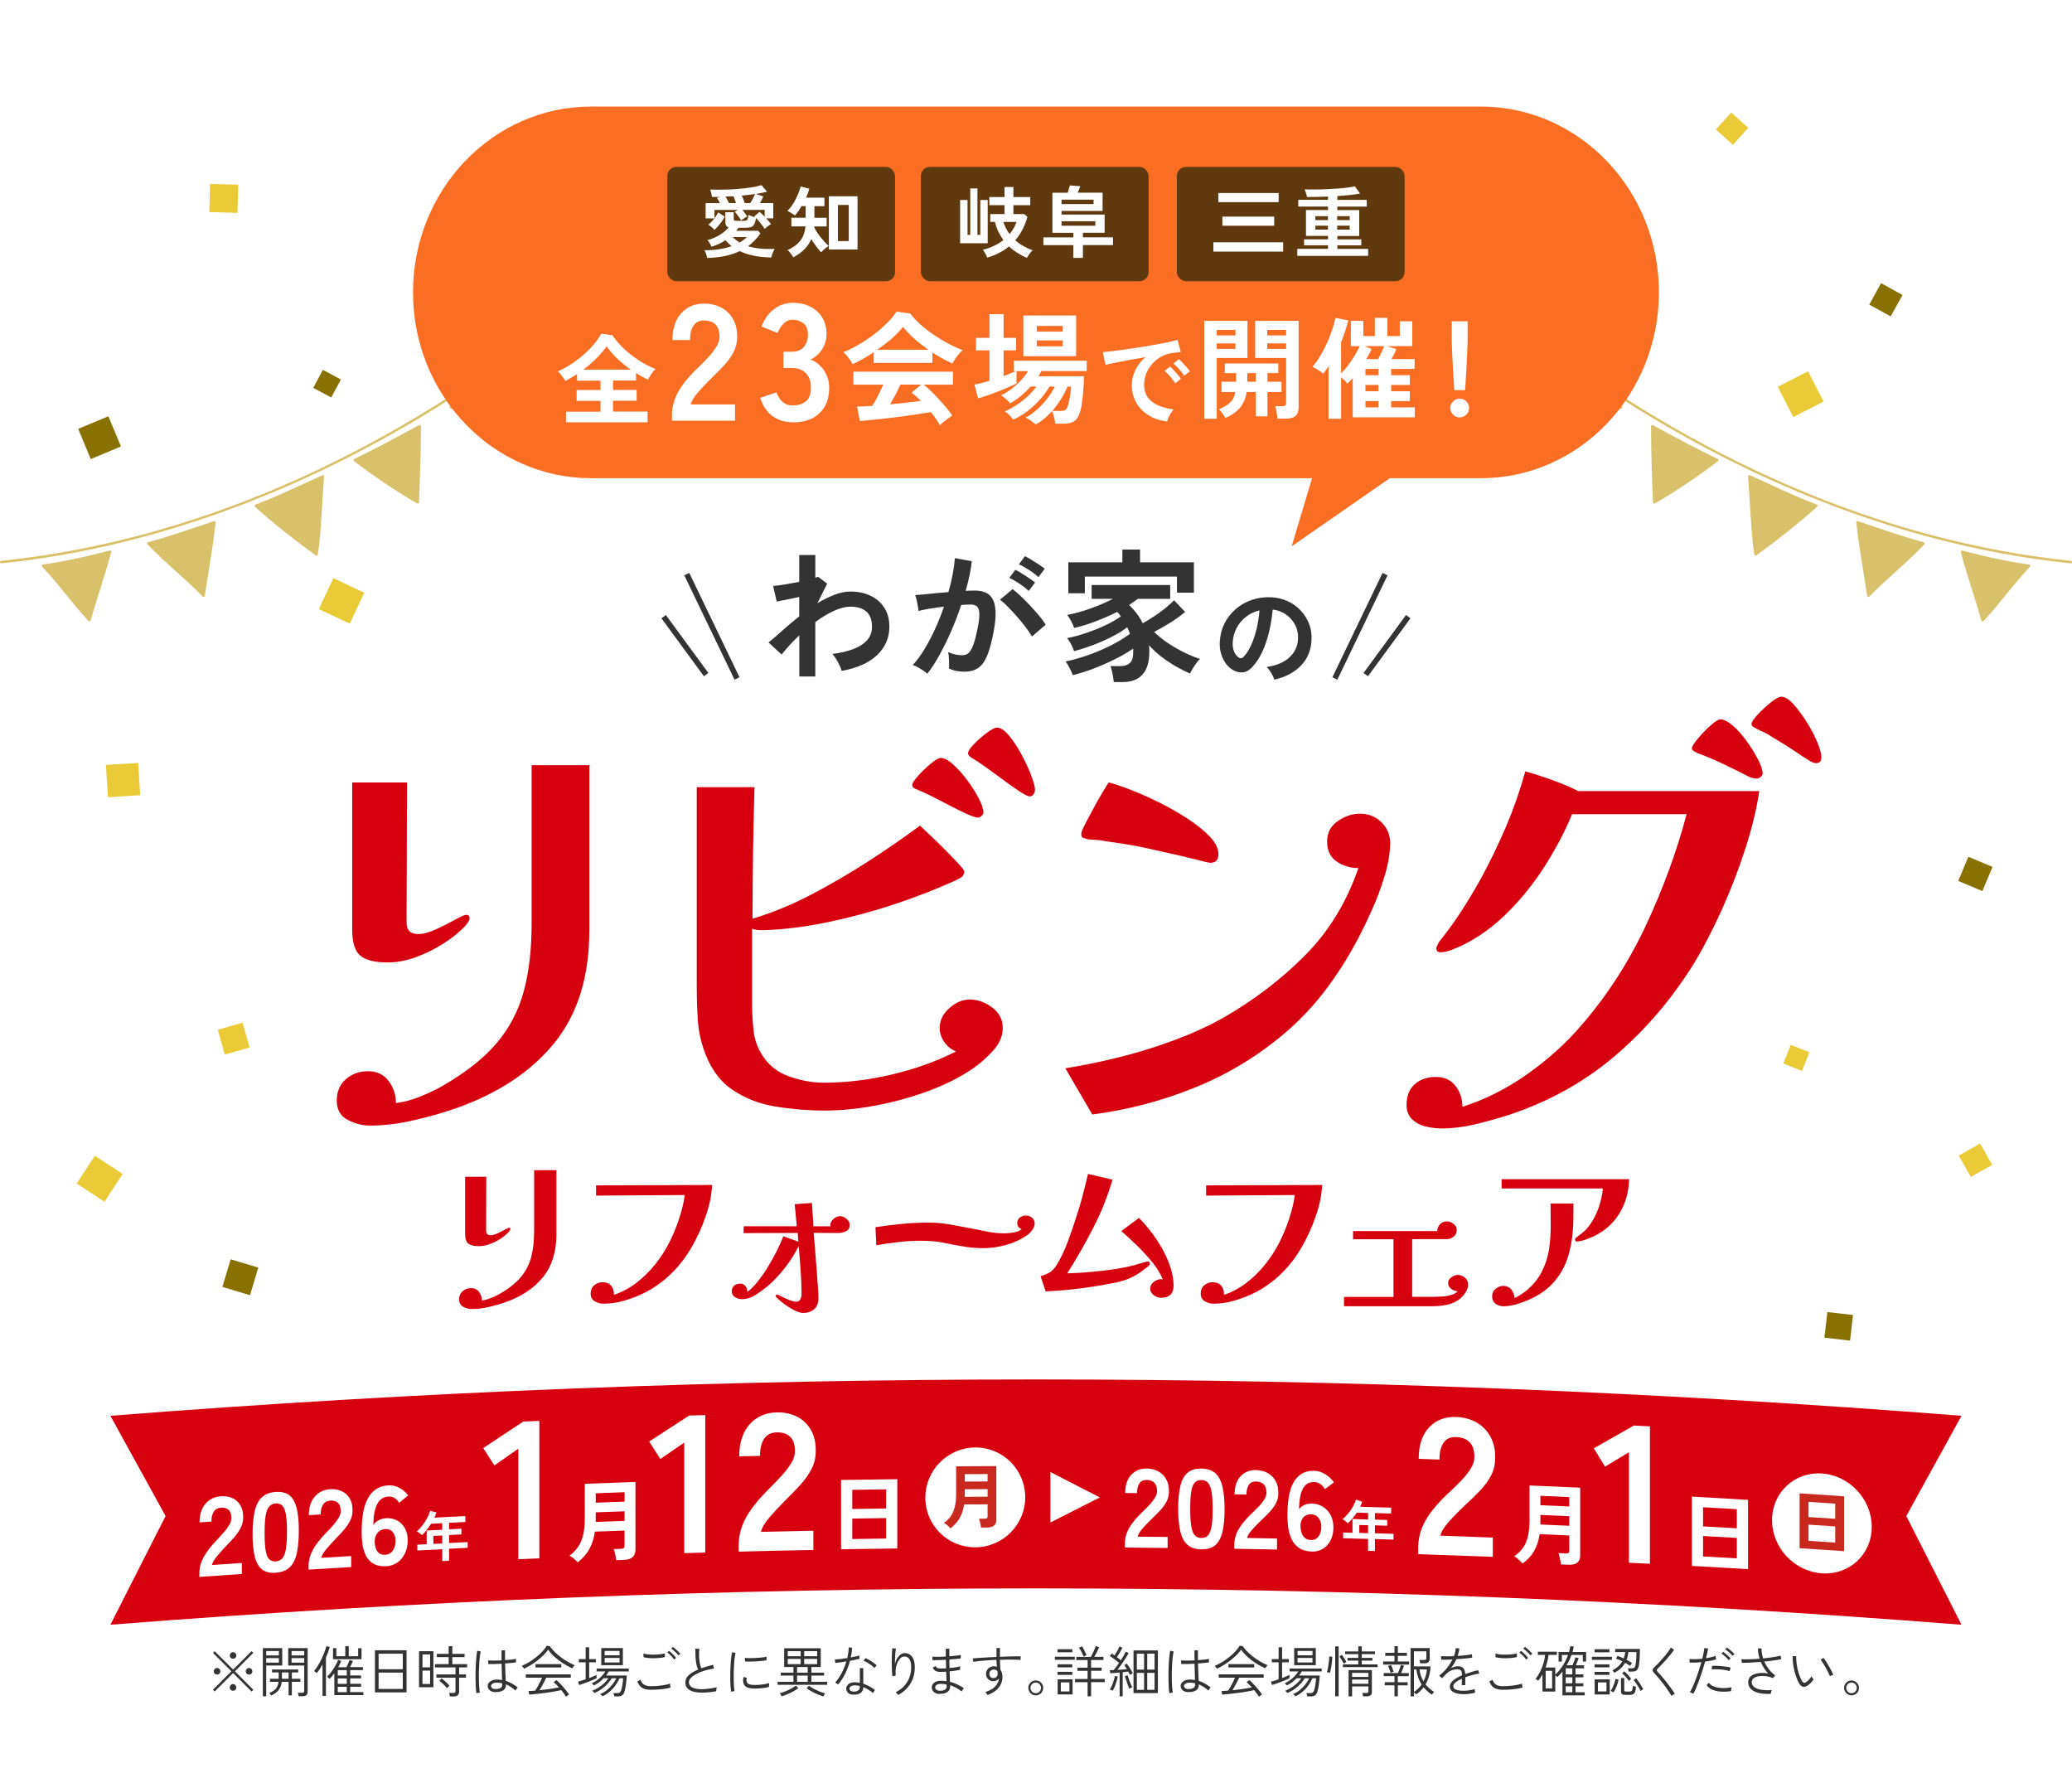 <?xml version="1.0" encoding="UTF-8"?><svg id="_レイヤー_2" xmlns="http://www.w3.org/2000/svg" xmlns:xlink="http://www.w3.org/1999/xlink" viewBox="0 0 375 320.89"><defs><style>.cls-1{fill:#d9c16b;}.cls-2{fill:#c8281e;}.cls-3,.cls-4{fill:#fff;}.cls-5{fill:#887100;}.cls-6{fill:#ebca37;}.cls-7{fill:#fa6e23;}.cls-8{fill:#603a0e;}.cls-4{filter:url(#drop-shadow-1);}.cls-9{fill:#d7000f;}.cls-10{fill:#333;}.cls-11{fill:none;stroke:#333;stroke-miterlimit:10;}</style><filter id="drop-shadow-1" x="31.49" y="0" width="317" height="320.89" filterUnits="userSpaceOnUse"><feOffset dx="5" dy="5"/><feGaussianBlur result="blur" stdDeviation="0"/><feFlood flood-color="#000" flood-opacity=".2"/><feComposite in2="blur" operator="in"/><feComposite in="SourceGraphic"/></filter></defs><g id="text"><polygon class="cls-4" points="343.49 315.89 31.49 315.89 31.49 67.81 187.49 0 343.49 67.81 343.49 315.89"/><path class="cls-9" d="M355,294.02c-55.75-4.39-111.63-6.58-167.51-6.58-55.88,0-111.76,2.19-167.51,6.58,3.33-6.56,6.66-13.12,9.99-19.67-3.33-6.06-6.66-12.1-9.99-18.14,55.75-4.39,111.63-6.58,167.51-6.58,55.88,0,111.76,2.19,167.51,6.58-3.33,6.04-6.66,12.09-9.99,18.14,3.33,6.55,6.66,13.1,9.99,19.67Z"/><path class="cls-3" d="M36.08,285.36v-.67c0-.98.25-1.94.76-2.89.51-.95,1.35-2.04,2.54-3.26.42-.43.82-.87,1.19-1.31.38-.44.69-.87.93-1.28.24-.42.37-.81.38-1.17.01-.7-.15-1.21-.48-1.53-.33-.31-.8-.45-1.41-.41-.58.04-1.01.28-1.3.72-.28.44-.43,1.04-.43,1.79-.72.05-1.43.1-2.15.15,0-1.41.36-2.52,1.07-3.36.71-.83,1.65-1.29,2.79-1.37.78-.06,1.48.06,2.1.34.61.28,1.1.72,1.45,1.32.35.6.51,1.35.49,2.26-.01.64-.16,1.23-.45,1.79-.28.56-.66,1.11-1.12,1.65-.47.54-1,1.11-1.59,1.72-.62.65-1.17,1.27-1.65,1.86-.48.59-.76,1.08-.84,1.5,1.8-.13,3.61-.25,5.41-.37v1.99c-2.57.17-5.14.35-7.72.54Z"/><path class="cls-3" d="M49.91,284.62c-1.08.07-1.92-.15-2.53-.65-.61-.5-1.04-1.28-1.29-2.35-.25-1.06-.38-2.41-.38-4.03,0-1.62.13-2.98.38-4.09.25-1.1.68-1.95,1.29-2.53.61-.58,1.45-.91,2.53-.98s1.92.15,2.52.65c.6.5,1.03,1.29,1.28,2.36.25,1.07.38,2.42.37,4.04,0,1.62-.13,2.98-.37,4.08-.25,1.1-.68,1.93-1.28,2.51-.6.58-1.44.9-2.52.97ZM49.91,282.55c.5-.03.89-.22,1.19-.55.29-.33.5-.89.64-1.65.13-.77.2-1.82.2-3.16s-.07-2.4-.2-3.15c-.14-.75-.35-1.27-.64-1.57-.29-.3-.69-.43-1.19-.4-.5.03-.9.22-1.19.55-.3.34-.51.89-.64,1.65-.13.77-.19,1.82-.19,3.18,0,1.34.06,2.38.19,3.13.13.75.34,1.27.64,1.57.3.3.7.43,1.19.4Z"/><path class="cls-3" d="M55.85,284.04v-.67c0-.97.25-1.93.76-2.88.51-.96,1.35-2.03,2.54-3.24.42-.43.82-.86,1.2-1.3.38-.43.69-.86.93-1.27.24-.41.37-.8.38-1.17.01-.7-.15-1.21-.48-1.53-.33-.32-.8-.46-1.41-.42-.58.03-1.01.27-1.3.71-.28.43-.43,1.03-.43,1.79-.72.04-1.43.09-2.15.13,0-1.4.36-2.52,1.07-3.35.72-.83,1.65-1.28,2.8-1.35.78-.05,1.48.08,2.1.36.61.29,1.1.74,1.45,1.33.35.6.51,1.36.49,2.26-.01.64-.16,1.23-.45,1.79-.28.56-.66,1.1-1.12,1.64-.47.54-1,1.1-1.59,1.71-.62.65-1.17,1.26-1.65,1.84-.48.58-.76,1.08-.84,1.49,1.8-.11,3.61-.22,5.41-.32v1.99c-2.57.15-5.15.3-7.72.46Z"/><path class="cls-3" d="M69.83,283.43c-.58.03-1.14-.03-1.67-.2-.53-.17-1.01-.48-1.43-.95-.42-.47-.74-1.15-.97-2.03-.23-.89-.33-2.04-.3-3.46.04-2.68.47-4.66,1.3-5.94.82-1.29,1.99-1.97,3.51-2.05.72-.04,1.4.11,2.05.47.65.35,1.16.8,1.54,1.35-.54.45-1.08.9-1.62,1.34-.24-.38-.52-.67-.84-.87-.32-.2-.69-.29-1.12-.26-.91.05-1.58.51-2.02,1.37-.44.86-.67,2.12-.7,3.77.23-.35.56-.64.98-.86.43-.22.85-.34,1.29-.37.76-.04,1.43.09,2.03.41.59.31,1.06.78,1.41,1.38.34.61.52,1.35.52,2.21,0,.87-.16,1.65-.49,2.34-.32.69-.78,1.25-1.37,1.67-.59.42-1.28.65-2.08.69ZM69.69,281.37c.59-.04,1.06-.28,1.39-.75.33-.46.5-1.05.5-1.77,0-.67-.17-1.21-.5-1.6-.33-.39-.77-.58-1.31-.55-.62.04-1.11.27-1.46.71-.35.44-.51.99-.49,1.67.03.77.2,1.35.53,1.74.32.39.77.58,1.34.54Z"/><path class="cls-3" d="M80.04,282.52v-2.17c-1.5.08-3.01.15-4.51.23v-1.04c.56-.03,1.13-.06,1.69-.09v-2.48c.94-.05,1.88-.1,2.82-.14v-1.18c-.68.03-1.35.07-2.03.1-.24.39-.5.76-.77,1.11-.28.35-.57.67-.87.96-.11-.11-.24-.22-.41-.36-.17-.13-.35-.24-.53-.32.37-.32.71-.69,1.04-1.12.33-.43.61-.87.85-1.33.24-.46.42-.89.54-1.28.38.1.75.19,1.13.29-.11.32-.24.63-.39.94,1.87-.1,3.75-.19,5.62-.28,0,.36,0,.71,0,1.07-.98.05-1.96.1-2.94.14v1.18c.74-.04,1.49-.07,2.23-.11v1.04c-.74.04-1.49.07-2.23.11v1.44c1.12-.06,2.25-.11,3.37-.17v1.04c-1.12.06-2.25.11-3.37.17v2.17c-.41.02-.83.04-1.24.06ZM78.45,279.39c.53-.03,1.06-.05,1.59-.08v-1.44c-.53.03-1.06.05-1.59.08,0,.48,0,.96,0,1.44Z"/><path class="cls-3" d="M203.58,280.04v-.67c0-.97.25-1.92.76-2.83.51-.91,1.36-1.94,2.55-3.06.42-.4.82-.8,1.2-1.22.38-.41.69-.81.93-1.21.25-.39.37-.78.39-1.14.01-.7-.15-1.22-.48-1.57-.33-.34-.8-.52-1.41-.52-.58,0-1.01.2-1.3.62-.28.42-.43,1-.43,1.76-.72,0-1.43-.01-2.15-.02,0-1.4.36-2.5,1.08-3.28.72-.78,1.65-1.16,2.8-1.15.78,0,1.48.18,2.1.51.61.33,1.1.81,1.45,1.44.35.63.51,1.39.49,2.3-.01.64-.16,1.22-.45,1.76-.28.54-.66,1.05-1.13,1.56-.47.5-1,1.03-1.59,1.6-.62.6-1.17,1.18-1.65,1.73-.48.55-.76,1.03-.84,1.43,1.81.02,3.61.03,5.42.05,0,.66,0,1.32,0,1.99-2.58-.03-5.15-.05-7.73-.07Z"/><path class="cls-3" d="M217.44,280.39c-1.08-.02-1.93-.3-2.54-.85-.61-.55-1.04-1.36-1.29-2.45-.25-1.09-.38-2.44-.38-4.06,0-1.62.13-2.98.38-4.06.25-1.09.68-1.9,1.29-2.43.61-.53,1.45-.79,2.54-.78,1.08.01,1.92.3,2.53.85.6.55,1.03,1.37,1.28,2.46.25,1.09.38,2.45.38,4.07,0,1.62-.12,2.97-.38,4.05-.25,1.08-.68,1.88-1.28,2.41-.6.53-1.44.79-2.53.77ZM217.44,278.32c.5,0,.9-.15,1.19-.46.29-.31.5-.85.64-1.6.14-.75.2-1.8.2-3.14,0-1.35-.07-2.41-.2-3.17-.13-.76-.35-1.3-.64-1.62-.29-.32-.69-.48-1.19-.49-.5,0-.9.15-1.2.46-.3.31-.51.85-.64,1.6-.13.75-.19,1.81-.19,3.16,0,1.34.06,2.38.19,3.15.13.76.34,1.3.64,1.62.3.32.7.49,1.2.49Z"/><path class="cls-3" d="M223.38,280.28v-.67c0-.97.25-1.91.76-2.83.51-.91,1.36-1.93,2.55-3.04.42-.4.82-.8,1.2-1.2.38-.41.69-.8.93-1.2.24-.4.37-.77.39-1.14.01-.7-.15-1.23-.48-1.57-.33-.35-.8-.52-1.41-.53-.58-.01-1.01.19-1.3.6-.28.41-.43,1-.43,1.76-.72-.01-1.43-.03-2.15-.04,0-1.41.36-2.49,1.08-3.27.72-.77,1.65-1.15,2.8-1.12.78.02,1.48.19,2.1.53.61.33,1.1.82,1.45,1.45.35.62.51,1.4.49,2.3-.01.64-.16,1.22-.45,1.75-.28.53-.66,1.05-1.13,1.55-.47.5-1,1.03-1.59,1.58-.62.6-1.17,1.17-1.65,1.71-.48.54-.76,1.02-.84,1.42,1.81.03,3.61.07,5.42.1,0,.66,0,1.32,0,1.99-2.58-.05-5.15-.1-7.73-.14Z"/><path class="cls-3" d="M237.38,280.77c-.58-.01-1.14-.12-1.67-.33-.53-.21-1.01-.56-1.43-1.07-.42-.5-.74-1.21-.97-2.11-.23-.9-.33-2.06-.3-3.48.04-2.68.47-4.62,1.3-5.84.82-1.22,1.99-1.81,3.51-1.78.72.01,1.4.22,2.05.63.65.4,1.16.89,1.54,1.47-.54.41-1.08.81-1.62,1.22-.24-.4-.52-.71-.84-.93-.32-.22-.69-.34-1.13-.35-.91-.02-1.58.38-2.02,1.21-.44.83-.67,2.07-.7,3.71.23-.33.56-.59.98-.78.43-.19.85-.27,1.29-.26.76.02,1.43.2,2.03.57.6.36,1.06.86,1.41,1.49.34.64.52,1.39.52,2.25,0,.87-.16,1.63-.49,2.3-.33.67-.78,1.19-1.37,1.56-.59.37-1.28.55-2.08.53ZM237.24,278.69c.6.02,1.06-.2,1.39-.64.33-.44.5-1.01.5-1.73,0-.68-.17-1.22-.5-1.64-.33-.42-.77-.63-1.31-.65-.62-.01-1.11.18-1.46.59-.35.41-.51.96-.49,1.63.03.77.2,1.36.53,1.79.32.42.77.63,1.34.65Z"/><path class="cls-3" d="M247.6,280.66v-2.17c-1.5-.04-3.01-.08-4.51-.12v-1.04c.56.01,1.13.03,1.69.04v-2.48c.94.02,1.88.05,2.82.08v-1.18c-.68-.02-1.35-.04-2.03-.06-.24.37-.5.73-.78,1.05-.28.33-.56.63-.87.89-.11-.12-.24-.25-.41-.39-.17-.14-.35-.26-.54-.36.37-.29.71-.64,1.04-1.04.33-.4.61-.82.86-1.26.24-.44.43-.85.55-1.24.38.13.75.25,1.13.38-.11.31-.24.61-.39.91,1.87.05,3.75.11,5.62.16v1.07c-.98-.03-1.96-.06-2.94-.09v1.18c.74.02,1.49.04,2.23.07v1.04c-.74-.02-1.49-.04-2.23-.07v1.44c1.12.03,2.25.07,3.37.1v1.04c-1.12-.03-2.25-.07-3.37-.1v2.17c-.41-.01-.83-.02-1.24-.04ZM246.01,277.41c.53.01,1.06.03,1.59.04v-1.44c-.53-.02-1.06-.03-1.59-.04v1.44Z"/><path class="cls-3" d="M93.81,282.17c0-6.67,0-13.34,0-20.01-1.44,1.01-2.89,2.02-4.33,3.03-.67-1.05-1.35-2.09-2.02-3.14,2.41-1.6,4.83-3.2,7.24-4.8.97-.04,1.94-.08,2.91-.12v24.87c-1.27.05-2.53.11-3.8.16Z"/><path class="cls-3" d="M104.57,282.74c-.17-.2-.4-.42-.7-.67-.29-.25-.56-.43-.81-.54,1.01-.74,1.73-1.65,2.15-2.71.42-1.06.63-2.35.63-3.88,0-2.14,0-4.29,0-6.43,3.06-.12,6.11-.23,9.17-.33v12.26c0,1.19-.71,1.8-2.13,1.85-.45.02-.91.03-1.36.05-.02-.19-.06-.41-.1-.67-.05-.25-.1-.5-.16-.75-.06-.24-.12-.44-.18-.59.43-.02.86-.03,1.3-.05.23,0,.4-.05.5-.13.1-.08.15-.23.15-.45,0-.91,0-1.81,0-2.72-1.79.06-3.57.13-5.36.19-.17,1.18-.5,2.22-.99,3.12-.49.9-1.2,1.71-2.11,2.44ZM107.82,271.93c1.74-.07,3.48-.13,5.22-.19,0-.56,0-1.13,0-1.7-1.74.06-3.48.12-5.22.19,0,.56,0,1.13,0,1.7ZM107.82,275.41c1.74-.06,3.48-.13,5.22-.19,0-.58,0-1.15,0-1.73-1.74.06-3.48.12-5.22.19,0,.58,0,1.15,0,1.73Z"/><path class="cls-3" d="M123.84,281.06v-20.01c-1.44.99-2.89,1.98-4.33,2.97-.67-1.05-1.35-2.11-2.02-3.16,2.41-1.57,4.83-3.13,7.24-4.7.97-.03,1.94-.06,2.91-.08v24.87c-1.27.04-2.53.07-3.8.11Z"/><path class="cls-3" d="M133.69,280.79v-1.17c0-1.7.44-3.37,1.33-5,.89-1.63,2.37-3.46,4.46-5.5.73-.73,1.43-1.46,2.09-2.19.66-.73,1.21-1.46,1.63-2.16.43-.71.65-1.38.67-2.02.02-1.23-.25-2.14-.83-2.71-.58-.58-1.4-.86-2.47-.83-1.02.02-1.78.41-2.27,1.15-.5.74-.75,1.78-.75,3.1-1.25.03-2.51.06-3.76.09,0-2.46.63-4.39,1.88-5.79,1.25-1.4,2.89-2.13,4.9-2.17,1.37-.03,2.6.23,3.67.77,1.08.54,1.92,1.36,2.54,2.43.61,1.08.9,2.41.85,3.99-.02,1.12-.28,2.15-.78,3.1-.5.96-1.15,1.88-1.97,2.79-.82.9-1.74,1.86-2.79,2.88-1.09,1.09-2.05,2.13-2.89,3.11-.84.99-1.33,1.84-1.47,2.55,3.16-.07,6.32-.14,9.48-.2v3.48c-4.51.08-9.02.18-13.53.3Z"/><path class="cls-3" d="M152.22,280.36c0-4.18,0-8.36,0-12.54,3.39-.06,6.79-.1,10.18-.14v12.54c-3.39.04-6.79.09-10.18.14ZM154.25,273.07c2.04-.03,4.08-.06,6.12-.09v-3.46c-2.04.03-4.08.05-6.12.09,0,1.15,0,2.3,0,3.46ZM154.25,278.51c2.04-.03,4.08-.06,6.12-.09v-3.7c-2.04.03-4.08.05-6.12.09,0,1.23,0,2.46,0,3.7Z"/><path class="cls-3" d="M256.67,281.24v-1.17c0-1.7.44-3.34,1.33-4.92.89-1.58,2.37-3.33,4.45-5.24.73-.68,1.43-1.37,2.09-2.07.66-.7,1.21-1.38,1.63-2.07.43-.68.65-1.34.67-1.98.02-1.23-.25-2.15-.83-2.76-.58-.61-1.4-.94-2.47-.98-1.02-.04-1.77.3-2.27,1.02-.5.72-.75,1.74-.75,3.06-1.25-.04-2.51-.08-3.76-.13,0-2.46.63-4.36,1.88-5.69,1.25-1.33,2.89-1.96,4.9-1.89,1.37.05,2.6.38,3.67.99,1.08.61,1.92,1.47,2.54,2.58.61,1.11.9,2.46.85,4.04-.02,1.11-.28,2.13-.78,3.06-.5.93-1.15,1.82-1.97,2.67-.82.85-1.75,1.77-2.79,2.72-1.09,1.03-2.05,2.01-2.89,2.95-.84.95-1.33,1.76-1.47,2.47,3.16.11,6.32.22,9.48.35v3.48c-4.51-.17-9.01-.33-13.52-.48Z"/><path class="cls-3" d="M275.55,282.94c-.17-.21-.4-.45-.7-.72-.29-.27-.56-.47-.81-.6,1.01-.66,1.73-1.51,2.15-2.54.42-1.03.63-2.31.63-3.83v-6.43c3.06.13,6.11.26,9.17.4v12.26c0,1.18-.71,1.75-2.13,1.68-.45-.02-.91-.04-1.36-.06-.02-.19-.06-.42-.1-.68-.05-.26-.1-.51-.16-.76-.06-.24-.12-.45-.18-.6.43.02.86.04,1.3.06.23,0,.4-.02.5-.09.1-.07.15-.22.15-.44v-2.72c-1.79-.08-3.57-.16-5.36-.24-.17,1.17-.5,2.18-.99,3.04-.49.86-1.19,1.62-2.11,2.27ZM278.79,272.39c1.74.07,3.48.15,5.22.23v-1.7c-1.74-.08-3.48-.15-5.22-.23v1.7ZM278.79,275.88c1.74.07,3.48.15,5.22.23v-1.73c-1.74-.08-3.48-.16-5.22-.23v1.73Z"/><path class="cls-3" d="M294.81,282.81v-20.01c-1.44.87-2.89,1.75-4.33,2.62-.67-1.11-1.35-2.22-2.02-3.33,2.41-1.38,4.82-2.75,7.24-4.12.97.05,1.94.1,2.91.15,0,8.29,0,16.58,0,24.87-1.27-.07-2.53-.13-3.8-.19Z"/><path class="cls-3" d="M306.2,283.37v-12.54c3.39.19,6.78.39,10.17.59v12.54c-3.39-.2-6.78-.4-10.17-.59ZM308.23,276.22c2.04.12,4.07.23,6.11.35v-3.46c-2.04-.12-4.07-.24-6.11-.35v3.46ZM308.23,281.66c2.04.12,4.07.23,6.11.35v-3.7c-2.04-.12-4.07-.24-6.11-.35v3.7Z"/><path class="cls-3" d="M185.55,270.95c0-4.99-4.05-9.03-9.04-9.01-4.99.03-9.04,4.11-9.04,9.1,0,4.99,4.05,8.99,9.04,8.97,4.99-.03,9.04-4.07,9.04-9.06Z"/><path class="cls-2" d="M172.03,276.59c-.13-.16-.32-.34-.55-.55-.23-.21-.45-.35-.64-.45.8-.56,1.37-1.26,1.71-2.09.33-.83.5-1.85.5-3.06,0-1.7,0-3.4,0-5.09,2.42-.02,4.84-.03,7.27-.04v9.71c0,.94-.56,1.41-1.69,1.41-.36,0-.72,0-1.08,0-.02-.15-.04-.33-.08-.53s-.08-.4-.13-.6c-.05-.19-.1-.35-.15-.47.34,0,.68,0,1.03,0,.19,0,.32-.03.4-.09.08-.06.12-.18.12-.36,0-.72,0-1.44,0-2.15-1.42,0-2.83.01-4.25.02-.14.93-.4,1.74-.79,2.44-.39.7-.95,1.32-1.67,1.88ZM174.61,268.11c1.38,0,2.76-.02,4.13-.02,0-.45,0-.9,0-1.34-1.38,0-2.76.01-4.13.02,0,.45,0,.9,0,1.34ZM174.61,270.87c1.38,0,2.76-.02,4.13-.02,0-.46,0-.91,0-1.37-1.38,0-2.76.01-4.13.02,0,.46,0,.91,0,1.37Z"/><path class="cls-3" d="M338.76,276.31c0-4.99-4.04-9.33-9.02-9.66-4.98-.33-9.03,3.46-9.03,8.45,0,4.99,4.04,9.28,9.03,9.62,4.98.33,9.02-3.42,9.02-8.41Z"/><path class="cls-2" d="M325.7,280.18v-9.94c2.68.17,5.37.35,8.05.54v9.93c-2.68-.18-5.37-.36-8.05-.54ZM327.31,274.53c1.61.11,3.22.21,4.84.32v-2.74c-1.61-.11-3.22-.22-4.84-.32v2.74ZM327.31,278.84c1.61.11,3.22.21,4.84.32v-2.93c-1.61-.11-3.22-.22-4.84-.32v2.93Z"/><path class="cls-3" d="M190.1,266.37v9.15c2.98-1.52,5.97-3.04,8.95-4.54-2.98-1.54-5.97-3.07-8.95-4.6Z"/><path class="cls-10" d="M144.66,122.41v-7.44c-1.27,1.21-2.33,2.38-3.2,3.48l-2.37-2.18c.73-.59,1.57-1.31,2.52-2.17.95-.86,1.97-1.71,3.04-2.56v-3.51c-.78.17-1.54.33-2.29.48-.75.15-1.34.26-1.79.35l-.65-2.83c.47-.02,1.15-.1,2.04-.25.89-.15,1.79-.31,2.69-.48v-4.86h2.91v4.11c.23-.05.39-.11.49-.18l1.66,1.25-1.77,3.54c1-.61,2.02-1.11,3.04-1.51,1.02-.4,2.01-.6,2.96-.6,1.37,0,2.58.26,3.64.77,1.06.51,1.88,1.24,2.48,2.18.6.95.9,2.08.9,3.42,0,1.99-.73,3.69-2.18,5.1-1.46,1.4-3.61,2.37-6.45,2.89-.07-.28-.2-.61-.38-.99-.18-.38-.39-.76-.61-1.14-.23-.38-.45-.69-.68-.94,1.37-.17,2.59-.45,3.67-.84,1.07-.39,1.92-.92,2.55-1.59.62-.67.94-1.49.94-2.48,0-1.23-.34-2.15-1.01-2.74-.68-.6-1.63-.9-2.86-.9-.95,0-1.98.26-3.09.78-1.11.52-2.21,1.19-3.3,2v9.85h-2.91Z"/><path class="cls-10" d="M167.82,121.92c-.16-.16-.4-.35-.73-.57-.33-.23-.67-.43-1.01-.62-.35-.19-.64-.32-.88-.39.73-.78,1.43-1.73,2.11-2.85.68-1.12,1.32-2.34,1.92-3.65.61-1.32,1.14-2.67,1.61-4.06-.88.1-1.74.23-2.56.36-.82.14-1.5.28-2.04.42-.02-.23-.06-.53-.13-.91-.07-.38-.15-.76-.23-1.13-.09-.37-.17-.65-.26-.82.4-.03.92-.08,1.56-.14.64-.06,1.35-.13,2.13-.21.78-.08,1.56-.14,2.34-.2.31-1.09.57-2.16.77-3.21.2-1.05.33-2.02.4-2.93l3.07.55c-.09.8-.23,1.65-.42,2.56-.19.91-.42,1.84-.7,2.8.35-.02.66-.03.94-.04.28,0,.52-.01.73-.01.69,0,1.31.11,1.86.32.55.22.98.6,1.31,1.14.33.55.52,1.3.57,2.26.05.96-.06,2.19-.34,3.68-.35,1.87-.74,3.34-1.18,4.39-.44,1.06-.99,1.8-1.65,2.24-.66.43-1.5.65-2.52.65s-1.95-.19-2.73-.57c.02-.42.02-.92,0-1.51-.02-.59-.07-1.07-.16-1.46.87.38,1.72.57,2.55.57.42,0,.78-.12,1.08-.35.3-.23.59-.7.87-1.4.28-.7.55-1.74.83-3.11.26-1.27.36-2.21.31-2.82-.05-.61-.22-1.02-.49-1.21-.28-.19-.62-.29-1.04-.29-.49,0-1.07.03-1.74.08-.54,1.61-1.15,3.2-1.83,4.76-.68,1.56-1.4,3-2.13,4.33s-1.46,2.44-2.17,3.34ZM186.77,115.16c-.28-.47-.66-1.02-1.14-1.66-.49-.64-1.01-1.29-1.59-1.94-.57-.65-1.13-1.25-1.66-1.79-.54-.55-1.01-.96-1.4-1.24l2.29-1.92c.42.31.9.73,1.46,1.26.55.53,1.13,1.1,1.72,1.73s1.14,1.24,1.64,1.85c.5.61.89,1.14,1.17,1.59l-2.47,2.13ZM186.18,106.94c-.45-.43-1.02-.88-1.7-1.33-.68-.45-1.29-.8-1.81-1.04l1.09-1.46c.29.14.67.35,1.13.64.46.29.91.58,1.37.88.45.3.81.57,1.07.79l-1.14,1.51ZM187.94,104.44c-.47-.43-1.04-.87-1.73-1.31-.69-.44-1.29-.78-1.81-1l1.09-1.48c.29.14.67.35,1.13.62.46.28.92.57,1.38.87.46.3.82.57,1.08.79l-1.14,1.51Z"/><path class="cls-10" d="M201.57,123.4c-.02-.26-.06-.57-.12-.94-.06-.36-.13-.72-.22-1.08-.09-.36-.17-.64-.26-.84h1.82c.71,0,1.27-.18,1.69-.55s.62-1.03.62-2c0-.1,0-.21-.01-.31s-.01-.21-.01-.31c-.88.62-1.95,1.25-3.19,1.87-1.24.62-2.54,1.2-3.89,1.72-1.35.52-2.63.93-3.85,1.22-.12-.36-.31-.8-.57-1.3-.26-.5-.5-.89-.73-1.17,1.25-.26,2.58-.64,4-1.13,1.42-.49,2.8-1.08,4.15-1.75,1.34-.68,2.51-1.39,3.5-2.13-.07-.21-.15-.41-.23-.61-.09-.2-.17-.39-.26-.58-.78.61-1.72,1.19-2.81,1.74-1.09.55-2.23,1.05-3.42,1.5-1.19.44-2.32.8-3.39,1.08-.1-.36-.29-.79-.55-1.27-.26-.49-.5-.84-.73-1.07,1.04-.21,2.16-.51,3.37-.91,1.2-.4,2.37-.86,3.5-1.39,1.13-.53,2.09-1.08,2.89-1.65-.23-.31-.45-.58-.68-.81-1.2.61-2.47,1.17-3.83,1.69-1.36.52-2.68.93-3.96,1.22-.1-.33-.28-.74-.53-1.22-.25-.48-.5-.87-.74-1.14,1.33-.24,2.74-.63,4.22-1.16,1.48-.53,2.84-1.11,4.07-1.75h-3.85v-2.5h14.22v2.5h-5.88c-.45.36-.97.74-1.56,1.12,1.04.97,1.86,2.07,2.47,3.3.71-.4,1.43-.84,2.15-1.31.72-.48,1.39-.97,2-1.47.62-.5,1.12-.96,1.52-1.38l2,2.11c-.8.68-1.69,1.32-2.68,1.94-.99.62-1.97,1.17-2.94,1.68.75.73,1.61,1.42,2.59,2.07.98.65,1.98,1.22,2.99,1.7,1.01.49,1.93.86,2.74,1.12-.31.28-.64.68-.99,1.21-.35.53-.62,1-.83,1.42-.78-.33-1.62-.75-2.51-1.26-.89-.51-1.77-1.1-2.63-1.75-.86-.66-1.62-1.36-2.27-2.11.02.19.03.39.04.58,0,.2.01.39.01.58,0,1.87-.41,3.26-1.24,4.16-.82.9-2.01,1.35-3.55,1.35h-1.66ZM193.35,107.35v-5.59h9.78v-2.31h3.2v2.31h9.75v5.49h-3.07v-2.91h-16.67v3.02h-2.99Z"/><path class="cls-10" d="M230.62,122.99c-.05-.21-.15-.47-.3-.76-.15-.29-.32-.58-.51-.85-.19-.27-.38-.5-.57-.67,1.83-.28,3.22-.88,4.17-1.79.95-.91,1.46-1.99,1.51-3.23.05-.99-.13-1.87-.54-2.64-.41-.77-.98-1.4-1.69-1.88-.71-.48-1.5-.77-2.35-.86-.11,1.24-.31,2.51-.6,3.8-.29,1.29-.69,2.51-1.19,3.64-.5,1.13-1.11,2.09-1.83,2.88-.55.59-1.08.93-1.59,1.02s-1.06.02-1.63-.22c-.56-.24-1.05-.62-1.48-1.14s-.75-1.14-.98-1.85c-.23-.71-.32-1.48-.28-2.29.07-1.21.35-2.32.86-3.33.51-1.01,1.19-1.88,2.04-2.61.85-.73,1.83-1.29,2.94-1.66,1.11-.37,2.29-.53,3.54-.46,1.01.05,1.97.28,2.86.68.89.4,1.68.95,2.35,1.65.67.7,1.19,1.51,1.56,2.43.37.92.52,1.93.45,3.02-.09,1.83-.73,3.36-1.92,4.59-1.19,1.23-2.79,2.08-4.82,2.53ZM224.12,118.95c.15.11.3.16.46.16s.32-.08.48-.24c.48-.48.92-1.16,1.33-2.04.41-.88.75-1.87,1.02-2.98.27-1.11.45-2.23.53-3.38-.92.21-1.74.6-2.45,1.16-.71.56-1.28,1.24-1.69,2.03-.41.79-.65,1.66-.7,2.61-.03.63.06,1.17.25,1.63.19.46.45.81.77,1.05Z"/><line class="cls-11" x1="124.3" y1="103.9" x2="133.39" y2="122.78"/><line class="cls-11" x1="120.11" y1="111.59" x2="127.8" y2="122.08"/><line class="cls-11" x1="250.67" y1="103.9" x2="241.59" y2="122.78"/><line class="cls-11" x1="254.87" y1="111.59" x2="247.18" y2="122.08"/><path class="cls-1" d="M.19,101.94c-.1-.02-.18-.1-.19-.2-.01-.13.08-.24.21-.25,33.94-3.51,68.32-18.3,99.42-42.76.1-.08.24-.06.32.04.08.1.06.24-.04.32-15.21,11.97-31.41,21.72-48.14,28.99-17.14,7.44-34.47,12.11-51.52,13.87-.02,0-.04,0-.06,0Z"/><path class="cls-1" d="M7.78,102.37c4.01-.54,8.2-1.49,12.11-2.52-.97,3.84-2.68,8.54-3.7,12.37-3.46-3.77-4.55-5.65-8.4-9.85Z"/><path class="cls-1" d="M16.15,112.45c-.05,0-.1-.03-.13-.07-1.69-1.84-2.8-3.21-3.97-4.66-1.21-1.5-2.46-3.04-4.43-5.19-.06-.06-.08-.15-.05-.23.03-.08.1-.14.19-.15,3.5-.48,7.45-1.3,12.08-2.52.08-.02.16,0,.22.06.06.06.08.14.06.22-.52,2.05-1.25,4.37-1.96,6.61-.62,1.95-1.26,3.97-1.74,5.76-.02.08-.09.14-.17.16-.03,0-.06,0-.09,0ZM8.25,102.54c1.82,1.99,3.01,3.47,4.16,4.89,1.1,1.36,2.14,2.65,3.67,4.33.47-1.69,1.06-3.57,1.64-5.38.67-2.1,1.35-4.26,1.86-6.21-4.29,1.12-8.01,1.9-11.32,2.37Z"/><path class="cls-1" d="M26.87,98.35c3.59-.94,8.42-2.66,11.94-3.81-.45,3.84-1.2,8.32-1.98,13.25-2.74-2.91-6.85-6.14-9.97-9.44Z"/><path class="cls-1" d="M36.8,108.02s-.1-.03-.13-.07c-1.32-1.4-2.94-2.86-4.66-4.41-1.82-1.63-3.69-3.32-5.31-5.04-.06-.06-.08-.14-.05-.22.02-.08.08-.14.16-.16,2.64-.69,5.99-1.82,8.94-2.81,1.06-.36,2.07-.7,2.99-1,.07-.02.16,0,.22.04.06.05.09.13.08.2-.37,3.19-.96,6.87-1.58,10.78l-.4,2.49c-.01.09-.08.16-.16.18-.03.01-.07.01-.1,0ZM27.31,98.47c1.54,1.6,3.3,3.19,5.01,4.73,1.59,1.43,3.09,2.79,4.36,4.1l.32-2.03c.6-3.75,1.17-7.3,1.54-10.4-.83.27-1.72.57-2.65.88-2.82.95-6,2.02-8.59,2.72Z"/><path class="cls-1" d="M46.29,91.53c4.03-1.51,8.34-3.63,12.11-5.31-.39,4.77-.5,10.06-1.14,14.11-3.3-2.39-8.07-6.11-10.97-8.79Z"/><path class="cls-1" d="M57.23,100.55s-.07-.02-.1-.04c-3.24-2.34-8.06-6.1-10.99-8.81-.06-.05-.08-.13-.07-.21s.07-.14.15-.17c2.91-1.09,5.95-2.49,8.89-3.84,1.1-.51,2.17-1,3.21-1.46.07-.03.16-.02.23.02.07.05.1.13.1.21-.13,1.62-.23,3.32-.33,4.96-.19,3.18-.38,6.47-.81,9.16-.01.08-.07.15-.14.18-.04.02-.08.02-.12.01ZM46.72,91.61c2.84,2.59,7.25,6.03,10.37,8.3.38-2.59.57-5.72.75-8.74.09-1.52.18-3.08.3-4.59-.92.42-1.87.85-2.85,1.3-2.83,1.3-5.75,2.65-8.57,3.72Z"/><path class="cls-1" d="M64.22,83.26c3.93-1.89,8.16-4.17,11.74-6.13,0,4.41-.18,9.61-.36,13.77-3.48-2.01-7.97-4.98-11.38-7.64Z"/><path class="cls-1" d="M75.56,91.13s-.05-.01-.08-.03c-3.72-2.15-8.19-5.16-11.4-7.66-.06-.05-.1-.13-.09-.21,0-.08.06-.15.13-.18,3.24-1.56,6.96-3.51,11.73-6.13.07-.04.16-.04.23,0,.07.04.11.12.11.2,0,4.6-.2,10.03-.36,13.78,0,.08-.05.15-.12.19-.05.02-.1.03-.15.03ZM64.66,83.31c3.07,2.37,7.21,5.14,10.73,7.2.16-3.62.34-8.64.35-12.99-4.45,2.44-7.99,4.29-11.08,5.79Z"/><path class="cls-1" d="M81.59,73.68c3.68-2.51,8.21-5.46,11.89-7.97.25,4.26.56,8.85,1.1,13.95-3.32-1.61-8.66-3.92-12.98-5.99Z"/><path class="cls-1" d="M94.54,79.89s-.04-.01-.06-.02c-1.67-.81-3.85-1.8-6.15-2.84-2.3-1.04-4.68-2.12-6.83-3.14-.07-.04-.12-.11-.13-.19,0-.08.03-.16.1-.21,1.84-1.25,3.93-2.64,5.95-3.99,2.02-1.34,4.1-2.73,5.94-3.98.07-.05.16-.05.23-.02.07.04.12.11.13.19.21,3.64.53,8.51,1.09,13.94,0,.08-.03.16-.1.21-.05.03-.11.05-.17.04ZM82.06,73.64c2.05.97,4.29,1.99,6.46,2.97,2.14.97,4.18,1.89,5.79,2.67-.52-5.08-.82-9.65-1.03-13.15-1.76,1.19-3.71,2.5-5.61,3.76-1.9,1.26-3.85,2.56-5.61,3.76Z"/><path class="cls-1" d="M374.81,101.94c.1-.02.18-.1.19-.2.01-.13-.08-.24-.21-.25-33.94-3.51-68.32-18.3-99.42-42.76-.1-.08-.24-.06-.32.04-.08.1-.06.24.04.32,15.21,11.97,31.41,21.72,48.14,28.99,17.14,7.44,34.47,12.11,51.52,13.87.02,0,.04,0,.06,0Z"/><path class="cls-1" d="M367.22,102.37c-4.01-.54-8.2-1.49-12.11-2.52.97,3.84,2.68,8.54,3.7,12.37,3.46-3.77,4.55-5.65,8.4-9.85Z"/><path class="cls-1" d="M358.76,112.45c-.08-.02-.15-.08-.17-.16-.48-1.79-1.12-3.81-1.74-5.76-.71-2.24-1.45-4.56-1.96-6.61-.02-.08,0-.16.06-.22.06-.06.14-.08.22-.06,4.63,1.22,8.58,2.04,12.08,2.52.08.01.16.07.19.15.03.08.01.17-.05.23-1.97,2.15-3.22,3.7-4.43,5.19-1.17,1.45-2.28,2.82-3.97,4.66-.04.04-.08.06-.13.07-.03,0-.06,0-.09,0ZM355.43,100.17c.51,1.94,1.19,4.11,1.86,6.21.58,1.81,1.17,3.68,1.64,5.38,1.52-1.68,2.57-2.97,3.67-4.33,1.15-1.42,2.34-2.9,4.16-4.89-3.31-.47-7.03-1.25-11.32-2.37Z"/><path class="cls-1" d="M348.13,98.35c-3.59-.94-8.42-2.66-11.94-3.81.45,3.84,1.2,8.32,1.98,13.25,2.74-2.91,6.85-6.14,9.97-9.44Z"/><path class="cls-1" d="M338.09,108.01c-.08-.03-.15-.1-.16-.18l-.4-2.49c-.62-3.9-1.21-7.59-1.58-10.78,0-.08.02-.16.08-.2.06-.05.14-.06.22-.04.92.3,1.94.64,2.99,1,2.95.99,6.3,2.12,8.94,2.81.08.02.14.08.16.16.02.08,0,.16-.05.22-1.61,1.71-3.49,3.4-5.31,5.04-1.72,1.55-3.34,3.01-4.66,4.41-.04.04-.08.06-.13.07-.03,0-.07,0-.1,0ZM339.1,95.76c-.93-.31-1.82-.61-2.65-.88.37,3.1.94,6.65,1.54,10.4l.32,2.03c1.27-1.31,2.78-2.67,4.36-4.1,1.71-1.54,3.47-3.13,5.01-4.73-2.59-.7-5.77-1.77-8.59-2.72Z"/><path class="cls-1" d="M328.71,91.53c-4.03-1.51-8.34-3.63-12.11-5.31.39,4.77.5,10.06,1.14,14.11,3.3-2.39,8.07-6.11,10.97-8.79Z"/><path class="cls-1" d="M317.65,100.53c-.07-.03-.13-.1-.14-.18-.42-2.68-.62-5.98-.81-9.16-.1-1.65-.2-3.35-.33-4.96,0-.08.03-.16.1-.21.07-.05.15-.06.23-.02,1.03.46,2.11.96,3.21,1.46,2.94,1.35,5.97,2.75,8.89,3.84.07.03.13.09.15.17s-.01.16-.07.21c-2.93,2.71-7.75,6.47-10.99,8.81-.03.02-.06.04-.1.04-.04,0-.08,0-.12-.01ZM319.71,87.89c-.97-.45-1.92-.89-2.85-1.3.12,1.5.21,3.07.3,4.59.18,3.03.36,6.15.75,8.74,3.12-2.27,7.53-5.71,10.37-8.3-2.82-1.08-5.74-2.42-8.57-3.72Z"/><path class="cls-1" d="M310.78,83.26c-3.93-1.89-8.16-4.17-11.74-6.13,0,4.41.18,9.61.36,13.77,3.48-2.01,7.97-4.98,11.38-7.64Z"/><path class="cls-1" d="M299.29,91.1c-.07-.04-.12-.11-.12-.19-.17-3.75-.36-9.18-.36-13.78,0-.08.04-.16.11-.2.07-.04.16-.04.23,0,4.77,2.62,8.49,4.57,11.73,6.13.07.03.12.1.13.18,0,.08-.02.16-.09.21-3.21,2.5-7.69,5.51-11.4,7.66-.02.01-.05.02-.08.03-.05,0-.1,0-.15-.03ZM299.27,77.52c0,4.35.19,9.38.35,12.99,3.52-2.06,7.66-4.83,10.73-7.2-3.09-1.5-6.63-3.35-11.08-5.79Z"/><path class="cls-1" d="M293.41,73.68c-3.68-2.51-8.21-5.46-11.89-7.97-.25,4.26-.56,8.85-1.1,13.95,3.32-1.61,8.66-3.92,12.98-5.99Z"/><path class="cls-1" d="M280.29,79.85c-.07-.05-.11-.13-.1-.21.56-5.43.88-10.3,1.09-13.94,0-.08.05-.16.13-.19.07-.04.16-.03.23.02,1.84,1.25,3.93,2.64,5.94,3.98,2.02,1.34,4.11,2.73,5.95,3.99.07.05.11.13.1.21,0,.08-.06.15-.13.19-2.15,1.03-4.53,2.1-6.83,3.14-2.31,1.05-4.49,2.03-6.15,2.84-.02.01-.04.02-.06.02-.06,0-.12,0-.17-.04ZM287.33,69.88c-1.9-1.26-3.85-2.56-5.61-3.76-.21,3.5-.51,8.07-1.03,13.15,1.62-.78,3.65-1.7,5.79-2.67,2.17-.98,4.41-2,6.46-2.97-1.76-1.19-3.71-2.49-5.61-3.76Z"/><path class="cls-7" d="M107.01,86.54h130.45s-3.69,12.32-3.69,12.32l17.76-12.32h16.45c17.82,0,32.26-15.06,32.26-33.63,0-18.57-14.44-33.63-32.26-33.63H107.01c-17.82,0-32.26,15.06-32.26,33.63,0,18.57,14.44,33.63,32.26,33.63"/><rect class="cls-8" x="120.77" y="30.2" width="41.22" height="20.69" rx="1.65" ry="1.65"/><rect class="cls-8" x="166.66" y="30.2" width="41.22" height="20.69" rx="1.65" ry="1.65"/><rect class="cls-8" x="212.99" y="30.2" width="41.22" height="20.69" rx="1.65" ry="1.65"/><path class="cls-3" d="M128.01,46.69c-.04-.18-.1-.41-.2-.7-.09-.29-.2-.52-.31-.7,1.93,0,3.57-.26,4.91-.74-.41-.33-.78-.69-1.11-1.08-.37.25-.77.48-1.2.67-.42.2-.87.37-1.32.52-.06-.17-.16-.38-.31-.62-.15-.25-.3-.44-.43-.58.77-.21,1.48-.51,2.15-.9.67-.4,1.23-.87,1.69-1.41-.21-.07-.37-.19-.46-.34-.09-.15-.14-.35-.14-.6v-1.81h1.51v1.2c0,.13.03.22.1.28.06.06.19.08.38.08h1.22c.21,0,.39-.01.52-.04s.23-.12.3-.27c.07-.15.12-.41.15-.78.14.07.33.16.56.25.23.09.45.16.66.22-.04-.03-.07-.06-.1-.09s-.06-.06-.09-.08l.99-.84c.13.11.27.24.43.4.15.15.31.31.48.48v-1.23h-4.02c.16.2.32.41.49.64.17.23.3.41.39.54-.15.07-.34.19-.58.34-.24.15-.42.28-.55.38-.07-.13-.18-.3-.31-.5s-.28-.4-.43-.59c-.15-.2-.28-.35-.41-.45l.55-.35h-4.21v1.51c.13-.17.25-.34.36-.52.11-.18.21-.36.31-.54l1.18.74c-.11.26-.28.54-.49.85-.21.3-.44.59-.69.87-.24.28-.47.51-.69.69-.07-.09-.17-.2-.31-.33-.14-.13-.28-.25-.43-.36-.15-.12-.27-.2-.36-.26.21-.15.4-.32.59-.52.19-.2.36-.4.53-.6h-1.6v-2.76h2.58c-.08-.18-.17-.35-.27-.52s-.19-.31-.27-.42l.6-.18c-.25,0-.5,0-.75,0-.25,0-.5,0-.75,0-.02-.19-.06-.41-.12-.67-.06-.26-.13-.49-.2-.67.71.03,1.49.03,2.34.02.85-.01,1.71-.05,2.57-.12.86-.07,1.68-.16,2.44-.27.77-.12,1.41-.26,1.95-.43l.99,1.2c-.29.07-.6.13-.94.2s-.69.13-1.06.2l1.32.45c-.13.35-.33.76-.6,1.2h2.41v2.76h-1.27c.16.18.31.36.47.54.15.18.28.35.39.51-.16.08-.35.21-.59.39-.23.18-.42.34-.55.49-.09-.17-.23-.37-.41-.61-.18-.24-.38-.48-.58-.73-.21-.25-.4-.46-.59-.64-.07.52-.19.91-.34,1.16s-.35.42-.6.49c-.25.07-.58.11-.98.11h-1.26c-.07.09-.13.18-.19.27-.06.09-.13.18-.2.27h3.96l.41.48c-.32.47-.66.89-1.04,1.27-.37.38-.77.73-1.19,1.04.65.21,1.38.35,2.17.43.79.08,1.67.1,2.63.06-.07.14-.15.31-.24.5s-.16.38-.23.57c-.07.19-.11.35-.13.48-2.32-.04-4.22-.42-5.7-1.15-.85.4-1.76.7-2.74.9-.98.2-2.01.31-3.12.34ZM131.94,36.75h1.26c-.07-.21-.14-.42-.22-.66-.08-.23-.16-.42-.24-.57-.23,0-.47.02-.72.03-.25.01-.49.03-.74.03.12.18.25.38.37.61.13.23.22.41.29.55ZM133.85,43.89c.49-.27.93-.6,1.3-.99h-2.53c.35.37.77.7,1.23.99ZM134.77,36.75h1.02c.16-.24.32-.52.49-.85s.29-.59.36-.79c-.74.11-1.54.21-2.39.29.1.21.21.44.31.71.1.27.17.48.21.63Z"/><path class="cls-3" d="M143.56,46.55c-.05-.11-.13-.25-.25-.43-.12-.17-.25-.34-.39-.5-.14-.16-.27-.29-.38-.37.94-.4,1.69-.94,2.25-1.62.56-.68.88-1.57.99-2.66h-2.55v-1.57h2.58v-2.1h-.73c-.2.33-.4.64-.6.93-.21.29-.41.55-.62.78-.21-.17-.43-.33-.67-.48-.24-.15-.47-.27-.69-.36.36-.35.7-.78,1.02-1.28.32-.5.6-1.02.84-1.57s.42-1.07.55-1.57l1.57.41c-.14.49-.34,1.03-.6,1.61h3.33v1.54h-1.81v2.1h2.21v1.57h-2.24s0,.05,0,.08c0,.02,0,.04,0,.06.11.27.27.57.48.89s.44.64.7.96c.26.32.51.61.76.88.25.27.48.48.67.64-.12.08-.28.2-.46.34-.19.15-.36.29-.53.44-.17.15-.3.28-.39.39-.27-.3-.56-.66-.88-1.08-.32-.42-.61-.86-.88-1.32-.32.72-.75,1.35-1.31,1.9-.56.55-1.21,1.02-1.95,1.4ZM150.01,45.15v-9.63h5.19v9.63h-5.19ZM151.65,43.63h1.96v-6.54h-1.96v6.54Z"/><path class="cls-3" d="M173.77,44.02v-7.83h1.34v6.31h.49v-8.4h1.3v8.4h.52v-6.31h1.34v7.83h-5ZM185.84,46.65c-.58-.24-1.14-.53-1.69-.88-.55-.34-1.06-.73-1.53-1.18-.54.45-1.14.84-1.8,1.18s-1.38.62-2.16.85c-.07-.22-.18-.46-.32-.72-.14-.26-.29-.49-.45-.71,1.43-.34,2.66-.92,3.71-1.75-.35-.47-.65-.97-.91-1.51-.26-.54-.47-1.13-.63-1.78h-.84v-1.41h2.59v-1.61h-2.76v-1.47h2.76v-1.82h1.6v1.82h3.05v1.47h-3.05v1.61h1.97l.56.52c-.47,1.67-1.2,3.08-2.2,4.23.41.36.88.7,1.41,1,.53.3,1.11.58,1.76.82-.24.18-.46.41-.64.69-.18.28-.32.5-.43.66ZM182.72,42.35c.28-.33.53-.67.74-1.04.21-.37.39-.75.52-1.15h-2.38c.13.4.29.79.47,1.15.18.37.4.72.65,1.04Z"/><path class="cls-3" d="M194.26,46.68v-2.32h-5.42v-1.4h5.42v-.83h-3.79v-7.25h2.77c.07-.21.14-.44.21-.68s.13-.46.18-.65l1.88.15c-.07.18-.14.37-.22.58-.08.21-.16.41-.25.59h4.51v3.3h-7.43v.66h7.8v3.29h-3.93v.83h5.45v1.4h-5.45v2.32h-1.72ZM192.12,36.93h5.8v-.8h-5.8v.8ZM192.12,40.85h6.12v-.81h-6.12v.81Z"/><path class="cls-3" d="M219.6,45.53v-1.68h12.63v1.68h-12.63ZM220.51,36.58v-1.65h10.91v1.65h-10.91ZM221.23,40.85v-1.65h9.38v1.65h-9.38Z"/><path class="cls-3" d="M234.79,46.29v-1.26h5.56v-.64h-4.33v-1.08h4.33v-.62h-3.99v-4.68h3.99v-.63h-5.38v-1.22h5.38v-.59c-.67.03-1.33.05-1.98.06-.65.01-1.26.02-1.84.02,0-.1-.04-.24-.08-.41-.05-.17-.1-.35-.16-.53-.06-.18-.12-.33-.19-.44.54.02,1.15.03,1.83.02.68,0,1.37-.02,2.09-.05.71-.03,1.41-.07,2.09-.12.68-.05,1.28-.11,1.82-.18.54-.07.96-.15,1.27-.23l.95,1.32c-.5.09-1.12.18-1.83.26-.72.08-1.48.14-2.28.19v.69h5.32v1.22h-5.32v.63h3.96v4.68h-3.96v.62h4.33v1.08h-4.33v.64h5.57v1.26h-12.8ZM238.06,39.83h2.28v-.71h-2.28v.71ZM238.06,41.55h2.28v-.71h-2.28v.71ZM242.01,39.83h2.27v-.71h-2.27v.71ZM242.01,41.55h2.27v-.71h-2.27v.71Z"/><path class="cls-3" d="M102.43,76.44v-1.94h6.25v-1.96h-4.32v-1.96h4.32v-1.69h-4.25v-1.19c-.35.23-.7.45-1.06.66-.36.21-.71.41-1.06.58-.14-.25-.35-.55-.61-.91-.26-.35-.51-.63-.74-.84.76-.32,1.52-.73,2.29-1.22.77-.49,1.52-1.04,2.23-1.66s1.36-1.25,1.94-1.93c.58-.67,1.04-1.34,1.4-2l2.03.29c.4.62.89,1.24,1.48,1.85.59.61,1.23,1.19,1.94,1.73.7.54,1.42,1.03,2.17,1.46.74.43,1.48.79,2.2,1.06-.23.22-.47.51-.74.89-.26.38-.47.73-.63,1.05-.35-.17-.7-.35-1.06-.55-.36-.2-.73-.41-1.1-.64v1.35h-4.16v1.69h4.27v1.96h-4.27v1.96h6.25v1.94h-14.76ZM105.56,66.89h8.59c-.85-.6-1.66-1.26-2.43-1.99-.77-.73-1.41-1.47-1.93-2.24-.5.73-1.12,1.46-1.85,2.19-.73.73-1.52,1.41-2.38,2.04Z"/><path class="cls-3" d="M121.61,76.12v-.99c0-1.44.38-2.84,1.12-4.2.75-1.36,2-2.88,3.77-4.56.62-.6,1.21-1.2,1.77-1.81.56-.61,1.02-1.21,1.38-1.8.36-.59.55-1.16.57-1.7.02-1.04-.22-1.81-.71-2.31-.49-.5-1.19-.75-2.08-.75s-1.5.31-1.92.93c-.42.62-.63,1.49-.63,2.61h-3.18c0-2.08.53-3.7,1.59-4.86,1.06-1.16,2.44-1.74,4.14-1.74,1.16,0,2.19.24,3.1.72.91.48,1.62,1.18,2.15,2.1.52.92.76,2.05.72,3.39-.02.94-.24,1.81-.66,2.61-.42.8-.98,1.58-1.67,2.33s-1.48,1.54-2.35,2.39c-.92.9-1.74,1.76-2.45,2.58-.71.82-1.12,1.53-1.25,2.13h8.01v2.94h-11.43Z"/><path class="cls-3" d="M143.48,76.42c-1.42,0-2.65-.38-3.67-1.12-1.03-.75-1.77-1.85-2.23-3.31l2.94-.99c.1.28.26.6.48.97.22.37.53.7.93.98.4.28.9.42,1.5.42,1.02,0,1.83-.25,2.43-.75.6-.5.9-1.34.9-2.52,0-1.06-.3-1.91-.9-2.55-.6-.64-1.46-.96-2.58-.96h-1.5v-2.94h1.5c1,0,1.74-.29,2.22-.89.48-.59.72-1.31.72-2.18,0-1-.29-1.7-.86-2.11-.57-.41-1.21-.61-1.93-.61-.52,0-.96.15-1.32.44-.36.29-.66.62-.88.99-.23.37-.4.7-.5.97l-2.91-1.17c.52-1.36,1.29-2.42,2.29-3.17s2.13-1.12,3.38-1.12,2.29.24,3.2.71c.91.47,1.62,1.12,2.13,1.97.51.84.77,1.83.77,2.97,0,1.04-.28,1.98-.83,2.8-.55.83-1.25,1.44-2.08,1.81,1,.38,1.81,1.03,2.44,1.95.63.92.95,1.99.95,3.21,0,1.9-.58,3.41-1.73,4.53-1.15,1.12-2.77,1.68-4.85,1.68Z"/><path class="cls-3" d="M154.31,65.91c-.1-.21-.25-.45-.44-.73-.19-.28-.4-.55-.62-.81-.22-.26-.43-.48-.62-.64.91-.35,1.84-.81,2.8-1.38.96-.56,1.89-1.19,2.78-1.87.89-.68,1.69-1.38,2.4-2.09.7-.71,1.25-1.38,1.63-2.01l2.49.35c.47.63,1.07,1.28,1.8,1.94.73.66,1.54,1.29,2.41,1.88.87.59,1.76,1.13,2.67,1.62.91.48,1.78.88,2.62,1.19-.22.18-.45.41-.7.72-.25.3-.48.6-.69.91-.21.31-.37.57-.47.79-.57-.25-1.16-.54-1.77-.88-.61-.34-1.22-.7-1.84-1.1v1.87h-10.63v-1.94c-.67.45-1.34.87-2,1.24-.66.37-1.27.69-1.83.93ZM170.11,76.95c-.18-.34-.41-.71-.69-1.12-.29-.41-.6-.83-.96-1.25-.67.12-1.45.24-2.33.37-.88.13-1.81.26-2.79.4-.98.13-1.95.25-2.92.36-.96.11-1.86.21-2.68.29-.83.08-1.54.14-2.12.19l-.51-2.62c.32,0,.72-.01,1.2-.03s.99-.05,1.55-.1c.34-.51.69-1.12,1.04-1.83.36-.7.68-1.37.96-2h-5.41v-2.35h18.02v2.35h-5.3c.4.31.84.7,1.32,1.17.48.47.98.97,1.47,1.51.5.54.96,1.06,1.38,1.57.42.51.75.96,1,1.34-.19.12-.43.29-.73.51-.29.22-.58.44-.86.67-.28.23-.49.42-.64.58ZM158.75,63.29h9.28c-.9-.62-1.75-1.28-2.55-1.99-.81-.71-1.49-1.43-2.05-2.15-.5.66-1.17,1.35-2,2.08-.84.73-1.73,1.41-2.68,2.06ZM161.09,73.17c.98-.09,1.96-.19,2.93-.3.97-.11,1.85-.22,2.64-.32-.63-.65-1.19-1.14-1.67-1.5l1.72-1.45h-3.76c-.25.57-.54,1.17-.87,1.79-.33.62-.66,1.21-.98,1.77Z"/><path class="cls-3" d="M187.45,76.82c-.1-.1-.27-.24-.51-.42-.23-.18-.48-.34-.73-.51-.25-.16-.46-.27-.62-.33.7-.34,1.4-.82,2.1-1.45.7-.63,1.33-1.32,1.9-2.06.57-.74,1-1.44,1.3-2.1h-.95c-.45.79-1.03,1.58-1.73,2.36-.7.78-1.46,1.49-2.29,2.12-.83.63-1.68,1.13-2.54,1.5-.09-.13-.23-.3-.42-.51-.19-.21-.39-.4-.59-.59-.21-.19-.38-.32-.53-.4.65-.25,1.33-.61,2.07-1.09.73-.48,1.43-1.02,2.08-1.62.65-.6,1.18-1.2,1.57-1.78h-1.03c-.56.63-1.16,1.21-1.79,1.74-.64.53-1.28.96-1.93,1.3-.15-.21-.39-.46-.74-.77-.34-.31-.64-.54-.89-.68.62-.29,1.24-.67,1.86-1.14.62-.47,1.2-.99,1.73-1.55.53-.56.95-1.13,1.28-1.68h-2.07v2.22c-.35.19-.82.41-1.42.67-.59.26-1.23.52-1.9.78-.67.26-1.33.51-1.98.73-.65.22-1.2.4-1.67.53l-.64-2.49c.38-.07.8-.17,1.27-.29.46-.12.94-.25,1.44-.4v-5.5h-2.44v-2.27h2.44v-4.29h2.55v4.29h2.27v2.27h-2.27v4.64c.43-.16.83-.32,1.21-.46.38-.15.71-.29.99-.44h-.35v-1.87h13.2v1.87h-8.21c-.07.15-.15.3-.24.46-.09.16-.18.32-.29.48h8.23c0,.43-.01.94-.04,1.54-.03.6-.08,1.23-.14,1.88-.07.65-.15,1.27-.24,1.85-.1.58-.22,1.06-.36,1.44-.25.7-.59,1.19-1.03,1.46-.44.27-1.06.41-1.85.41h-1.54c-.03-.35-.1-.75-.2-1.19s-.23-.8-.37-1.08c-.45.5-.93.96-1.43,1.38-.5.42-1,.76-1.52,1.02ZM185.21,64.46v-7.37h9.55v7.37h-9.55ZM187.63,60.01h4.71v-1.03h-4.71v1.03ZM187.63,62.67h4.71v-1.06h-4.71v1.06ZM190.45,74.36h1.54c.34,0,.59-.05.77-.14.18-.1.32-.3.44-.63.1-.25.2-.6.3-1.04.1-.45.17-.91.23-1.39.06-.48.1-.88.11-1.2h-.66c-.29.75-.68,1.5-1.16,2.27-.48.76-1,1.47-1.57,2.13Z"/><path class="cls-3" d="M211.19,76.26c-1.25-.14-2.35-.51-3.31-1.1-.96-.59-1.71-1.35-2.24-2.29-.53-.94-.8-2-.8-3.2,0-.86.21-1.75.62-2.65s1.03-1.7,1.86-2.39c-.96.16-1.92.32-2.87.5-.95.18-1.82.35-2.59.5-.77.16-1.37.29-1.79.4l-.49-2.32c.4-.02.94-.08,1.65-.16.7-.08,1.49-.19,2.38-.31.88-.13,1.79-.26,2.74-.41.94-.15,1.85-.3,2.74-.46.88-.16,1.67-.31,2.38-.46.7-.15,1.25-.28,1.65-.41l.58,2.2c-.19.01-.42.04-.69.07-.27.04-.57.08-.91.13-.66.08-1.29.29-1.89.61s-1.14.74-1.61,1.26c-.47.52-.85,1.1-1.12,1.76-.28.66-.41,1.37-.41,2.14,0,.92.23,1.69.7,2.3s1.11,1.09,1.92,1.43c.81.34,1.72.57,2.73.69-.18.18-.35.41-.52.68-.17.27-.31.54-.43.81-.12.27-.2.49-.23.67ZM212.7,69.37c-.23-.38-.53-.79-.9-1.21-.37-.42-.71-.76-1.03-1.03l.99-.79c.18.14.4.35.65.63.25.28.5.56.75.85s.44.53.57.72l-1.03.83ZM214.32,68c-.23-.37-.53-.77-.91-1.19-.38-.42-.72-.76-1.04-1.01l.97-.81c.18.14.4.35.66.63.26.28.51.56.77.84.25.28.44.53.58.73l-1.03.81Z"/><path class="cls-3" d="M217.95,75.78v-17.72h7.82v6.72h-5.56v11h-2.26ZM220.21,60.7h3.38v-1h-3.38v1ZM220.21,63.14h3.38v-1h-3.38v1ZM221.75,75.64c-.13-.27-.3-.55-.51-.84-.21-.29-.42-.53-.65-.72.92-.4,1.61-.82,2.08-1.27.47-.45.77-1.07.92-1.87h-2.52v-1.86h2.64v-1.56h-2.04v-1.74h9.68v1.74h-1.96v1.56h2.54v1.86h-2.54v4.4h-2.1v-4.4h-1.66c-.21,1.24-.65,2.23-1.31,2.96-.66.73-1.52,1.31-2.57,1.74ZM225.75,69.08h1.54v-1.56h-1.54v1.56ZM231.19,75.76c-.03-.33-.07-.72-.14-1.17-.07-.45-.16-.81-.28-1.09h1.34c.27,0,.44-.05.53-.14.09-.09.13-.26.13-.5v-8.08h-5.6v-6.72h7.86v15.66c0,.69-.18,1.21-.55,1.54-.37.33-.96.5-1.79.5h-1.5ZM229.35,60.7h3.42v-1h-3.42v1ZM229.35,63.14h3.42v-1h-3.42v1Z"/><path class="cls-3" d="M240.44,75.78v-9.48c-.32.48-.64.92-.96,1.32-.25-.23-.56-.45-.93-.67-.37-.22-.7-.42-1.01-.59.48-.55.95-1.2,1.4-1.95.45-.75.87-1.55,1.24-2.38.37-.83.69-1.64.95-2.43.26-.79.44-1.48.55-2.08l2.34.46c-.17.67-.37,1.33-.59,1.99-.22.66-.46,1.31-.71,1.95v5.64c.44-.43.87-.92,1.29-1.49.42-.57.81-1.15,1.18-1.75.37-.6.66-1.16.89-1.68h-1.6v-4.58h2.26v2.76h2.08v-3.3h2.28v3.3h2.24v-2.68h2.26v4.5h-4.58l1.7.54c-.09.25-.22.54-.38.86s-.33.63-.5.94h4.18v1.78h-4.24v1.14h3.38v1.76h-3.38v1.14h3.38v1.78h-3.38v1.14h4.28v1.8h-11.24v-7.08c-.17.19-.34.36-.5.53-.16.17-.31.32-.46.47-.11-.15-.27-.33-.48-.56-.21-.23-.43-.43-.66-.6v7.5h-2.28ZM247.28,64.98h2.14c.2-.37.4-.77.6-1.2.2-.43.36-.81.48-1.14h-3.52l1.26.52c-.12.28-.26.57-.43.88-.17.31-.34.62-.53.94ZM247.12,67.9h2.36v-1.14h-2.36v1.14ZM247.12,70.8h2.36v-1.14h-2.36v1.14ZM247.12,73.72h2.36v-1.14h-2.36v1.14Z"/><path class="cls-3" d="M264.18,75.54c-.47,0-.87-.17-1.2-.5-.33-.33-.5-.73-.5-1.2s.17-.87.5-1.2c.33-.33.73-.5,1.2-.5s.87.17,1.2.5c.33.33.5.73.5,1.2s-.17.87-.5,1.2c-.33.33-.73.5-1.2.5ZM263.2,70.6c-.03-.41-.06-.96-.1-1.63-.04-.67-.08-1.4-.13-2.18-.05-.78-.09-1.55-.12-2.3-.03-.75-.06-1.42-.08-2-.02-.58-.03-1-.03-1.25v-3.1h2.88v3.1c0,.25,0,.67-.03,1.25-.02.58-.05,1.25-.08,2-.03.75-.07,1.52-.12,2.3-.05.78-.09,1.51-.13,2.18-.04.67-.07,1.22-.1,1.63h-1.96Z"/><rect class="cls-5" x="330.42" y="237.71" width="4.67" height="4.67" transform="translate(29.48 -36.31) rotate(6.53)"/><rect class="cls-6" x="355.3" y="207.7" width="4.44" height="4.44" transform="translate(-57.01 203.16) rotate(-29.48)"/><rect class="cls-5" x="339.09" y="52.05" width="4.43" height="4.43" transform="translate(68.48 -157.87) rotate(28.83)"/><rect class="cls-6" x="311.4" y="21.22" width="4.14" height="4.14" transform="translate(96.62 -204.27) rotate(42.13)"/><rect class="cls-6" x="322.82" y="68.25" width="6.16" height="6.16" transform="translate(240.31 -251.12) rotate(62.79)"/><rect class="cls-6" x="323.29" y="189.61" width="3.63" height="3.63" transform="translate(26.53 422.05) rotate(-68.17)"/><rect class="cls-6" x="37.95" y="33.35" width="5.1" height="5.1" transform="translate(1.05 -1.15) rotate(1.65)"/><rect class="cls-5" x="57.34" y="67.59" width="3.69" height="3.69" transform="translate(39.66 -19.69) rotate(28.08)"/><rect class="cls-6" x="58.73" y="105.65" width="6.18" height="6.18" transform="translate(52.07 -15.96) rotate(25.15)"/><rect class="cls-5" x="15.06" y="76.24" width="5.92" height="5.92" transform="translate(-29.11 13.05) rotate(-22.65)"/><rect class="cls-6" x="19.34" y="138.24" width="5.85" height="5.85" transform="translate(-8.57 1.62) rotate(-3.5)"/><rect class="cls-6" x="39.97" y="185.62" width="4.66" height="4.66" transform="translate(-49.97 18.83) rotate(-15.93)"/><rect class="cls-5" x="355.15" y="155.77" width="4.74" height="4.74" transform="translate(89.06 -126.04) rotate(22.77)"/><rect class="cls-6" x="15.01" y="210.3" width="6.01" height="6.01" transform="translate(119.66 24.91) rotate(33.17)"/><rect class="cls-5" x="40.87" y="228.52" width="5.22" height="5.22" transform="translate(68.27 -2.74) rotate(16.7)"/><path class="cls-9" d="M106.66,168.33c0,8.36-2.09,15.14-6.27,20.33-4.18,5.2-10.13,9.16-17.85,11.89-2.32.81-4.88,1.54-7.66,2.18-2.79.64-5.43.96-7.92.96-1.39,0-2.74-.35-4.05-1.04-1.31-.7-1.96-1.86-1.96-3.48s.55-2.92,1.65-3.88c1.1-.96,2.44-1.44,4.01-1.44s2.87.6,3.74,1.79c.87,1.19,1.31,2.51,1.31,3.96,1.28-.12,2.71-.49,4.31-1.13,1.6-.64,2.95-1.28,4.05-1.92,4.24-2.44,7.52-5.02,9.84-7.75,2.32-2.73,3.96-5.85,4.92-9.36.96-3.51,1.44-7.65,1.44-12.41v-28.56h10.45v29.87ZM84.98,166.15c0,.23-.07.45-.22.65-.15.2-.28.39-.39.57-1.04,1.16-2.38,2.26-4.01,3.31-1.63,1.04-3.32,1.89-5.09,2.53-1.77.64-3.47.96-5.09.96-2.32,0-3.98-.41-4.96-1.22-.99-.81-1.48-2.41-1.48-4.79v-26.56h9.93l-.09,25.34c0,1.39.7,2.09,2.09,2.09.93,0,2.02-.29,3.27-.87,1.25-.58,2.39-1.16,3.44-1.74,1.04-.58,1.71-.87,2-.87.41,0,.61.2.61.61Z"/><path class="cls-9" d="M181.48,186c0,1.51-.6,2.9-1.79,4.18-1.19,1.28-2.37,2.32-3.53,3.13-2.38,1.63-5.11,3-8.19,4.14-3.08,1.13-6.24,2-9.49,2.61-3.25.61-6.33.91-9.23.91s-6.01-.25-8.97-.74c-2.96-.49-5.59-1.54-7.88-3.13-2.29-1.6-3.99-4.05-5.09-7.36-.58-1.74-.93-3.58-1.04-5.53-.12-1.94-.17-3.82-.17-5.62v-36.14h10.45c-.12,3.95-.2,7.92-.26,11.93-.06,4.01-.09,7.98-.09,11.93l.09-.09c3.48-1.04,6.98-2.48,10.49-4.31,3.51-1.83,6.95-3.83,10.32-6.01,3.37-2.18,6.5-4.34,9.4-6.49.23.23.77.74,1.61,1.52.84.78,1.75,1.67,2.74,2.66.99.99,1.84,1.87,2.57,2.66.73.78,1.09,1.26,1.09,1.44,0,.52-.23.91-.7,1.18-.47.26-.9.48-1.31.65-3.19,1.45-6.76,2.83-10.71,4.14-3.95,1.31-7.94,2.38-11.97,3.22-4.04.84-7.85,1.32-11.45,1.44h-.44c-.29,0-.6-.01-.91-.04-.32-.03-.62-.1-.91-.22v13.32c0,1.63.09,3.3.26,5.01.17,1.71.73,3.27,1.65,4.66,1.16,1.8,2.8,3.06,4.92,3.79,2.12.73,4.17,1.09,6.14,1.09,4.01,0,8.11-.49,12.32-1.48,4.21-.99,8.08-2.38,11.63-4.18-.81-.29-1.51-.84-2.09-1.65-.58-.81-.87-1.68-.87-2.61,0-1.33.58-2.53,1.74-3.57,1.16-1.04,2.41-1.57,3.74-1.57s2.73.48,4.01,1.44c1.28.96,1.92,2.19,1.92,3.7ZM177.99,147.08c0,.17-.12.36-.35.57-.23.2-.44.3-.61.3-.41,0-1.09-.22-2.05-.65-.96-.44-2.02-.96-3.18-1.57-1.16-.61-2.26-1.18-3.31-1.7s-1.86-.9-2.44-1.13c-.23-.06-.45-.16-.65-.3-.2-.14-.3-.33-.3-.57,0-.29.35-.83,1.04-1.61s1.47-1.52,2.31-2.22c.84-.7,1.44-1.04,1.79-1.04.64,0,1.39.39,2.26,1.18.87.78,1.73,1.74,2.57,2.87.84,1.13,1.54,2.24,2.09,3.31.55,1.07.83,1.93.83,2.57ZM187.31,142.99c0,.23-.09.48-.26.74-.17.26-.41.39-.7.39s-.9-.3-1.83-.91c-.93-.61-1.96-1.33-3.09-2.18-1.13-.84-2.21-1.62-3.22-2.35-1.02-.73-1.76-1.2-2.22-1.44-.17-.12-.35-.25-.52-.39-.17-.14-.26-.33-.26-.57,0-.35.36-.9,1.09-1.65.73-.75,1.51-1.44,2.35-2.05.84-.61,1.44-.91,1.79-.91.64,0,1.35.47,2.13,1.39.78.93,1.54,2.06,2.26,3.4.73,1.34,1.32,2.61,1.79,3.83.46,1.22.7,2.12.7,2.7Z"/><path class="cls-9" d="M251.59,152.65c0,1.68-.32,3.6-.96,5.75-.64,2.15-1.42,4.25-2.35,6.31-.93,2.06-1.8,3.85-2.61,5.36-1.68,3.19-3.6,6.21-5.75,9.06-2.15,2.84-4.62,5.46-7.4,7.84-4.94,4.18-10.39,7.48-16.37,9.88-5.98,2.41-12.13,4.02-18.46,4.83l-4.88-8.36c2.96-.46,6.15-1.12,9.58-1.96,3.42-.84,6.81-1.89,10.15-3.13,3.34-1.25,6.28-2.6,8.84-4.05,5.57-3.19,10.51-6.95,14.8-11.28,4.3-4.32,7.52-9.59,9.67-15.81-1.45,0-2.76-.39-3.92-1.18-1.16-.78-1.74-1.99-1.74-3.61s.64-2.8,1.92-3.7c1.28-.9,2.61-1.35,4.01-1.35,1.57,0,2.87.52,3.92,1.57s1.57,2.32,1.57,3.83ZM220.51,154.57c0,1.04-.49,1.57-1.48,1.57-.06,0-.13-.01-.22-.04-.09-.03-.19-.04-.3-.04-1.8-.46-3.59-.9-5.36-1.31-1.77-.41-3.58-.81-5.44-1.22-1.28-.29-2.56-.54-3.83-.74-1.28-.2-2.56-.39-3.83-.57-.52-.12-1.06-.19-1.61-.22-.55-.03-1.09-.07-1.61-.13-.35-.12-.62-.2-.83-.26-.2-.06-.3-.29-.3-.7,0-.29.22-.86.65-1.7.44-.84.94-1.8,1.52-2.87.58-1.07,1.13-2.05,1.65-2.92.52-.87.9-1.48,1.13-1.83.93.23,2.19.65,3.79,1.26,1.6.61,3.31,1.36,5.14,2.26,1.83.9,3.57,1.89,5.23,2.96,1.65,1.07,3.02,2.16,4.09,3.27,1.07,1.1,1.61,2.18,1.61,3.22Z"/><path class="cls-9" d="M318.4,143.16c-.47,3.19-1.31,6.68-2.53,10.45-1.22,3.77-2.64,7.46-4.27,11.06-1.63,3.6-3.28,6.79-4.96,9.58-4.06,6.56-8.91,12.22-14.54,16.98-5.63,4.76-12.16,8.33-19.59,10.71-1.86.58-3.77,1.1-5.75,1.57-1.97.46-3.95.7-5.92.7-.87,0-1.8-.12-2.79-.35-.99-.23-1.82-.67-2.48-1.31-.67-.64-1-1.51-1-2.61,0-1.62.49-2.87,1.48-3.74.99-.87,2.26-1.31,3.83-1.31s2.68.54,3.53,1.61c.84,1.07,1.26,2.34,1.26,3.79,4.06-1.28,7.98-3.25,11.76-5.92,3.77-2.67,7.02-5.6,9.75-8.8,4.64-5.34,8.53-11.35,11.67-18.03,3.13-6.68,5.6-13.41,7.4-20.2h-20.73c-1.22,2.96-2.8,5.99-4.75,9.1-1.95,3.11-4.19,5.95-6.75,8.53-2.56,2.58-5.31,4.6-8.27,6.05-.47.23-1.1.51-1.92.83-.81.32-1.51.48-2.09.48-.52,0-.78-.23-.78-.7,0-.23.06-.41.17-.52.06-.12.12-.25.17-.39.06-.14.12-.25.17-.3,1.45-1.8,2.79-3.64,4.01-5.53,1.22-1.89,2.38-3.82,3.48-5.79,1.68-3.08,3.22-6.25,4.62-9.54,1.39-3.28,2.55-6.6,3.48-9.97,1.68.47,3.42,1.03,5.22,1.7,1.8.67,3.25,1.29,4.35,1.87h32.74ZM319.01,140.02c0,.17-.12.36-.35.57-.23.2-.44.3-.61.3-.64,0-1.22-.14-1.74-.44-1.22-.64-2.71-1.38-4.48-2.22-1.77-.84-3.32-1.49-4.66-1.96-.17-.12-.38-.23-.61-.35-.23-.12-.35-.29-.35-.52,0-.29.35-.86,1.04-1.7.7-.84,1.47-1.64,2.31-2.39.84-.75,1.44-1.13,1.79-1.13.64,0,1.39.38,2.26,1.13.87.76,1.71,1.7,2.52,2.83.81,1.13,1.49,2.24,2.05,3.31.55,1.07.83,1.93.83,2.57ZM329.64,137.06c0,.7-.32,1.04-.96,1.04-.35,0-.77-.16-1.26-.48-.49-.32-.89-.57-1.18-.74-.93-.64-1.87-1.26-2.83-1.87s-1.93-1.2-2.92-1.79c-.41-.29-.81-.52-1.22-.7-.41-.17-.84-.38-1.31-.61-.17-.12-.38-.23-.61-.35-.23-.12-.35-.29-.35-.52,0-.35.36-.91,1.09-1.7.73-.78,1.52-1.52,2.39-2.22.87-.7,1.51-1.04,1.92-1.04.64,0,1.36.45,2.18,1.35.81.9,1.61,1.97,2.4,3.22.78,1.25,1.42,2.47,1.92,3.66.49,1.19.74,2.1.74,2.74Z"/><path class="cls-9" d="M100.71,223.26c0,3.22-.81,5.84-2.42,7.84-1.61,2-3.91,3.53-6.88,4.58-.9.31-1.88.59-2.95.84-1.07.25-2.09.37-3.05.37-.54,0-1.06-.13-1.56-.4-.5-.27-.76-.72-.76-1.34s.21-1.12.64-1.49c.42-.37.94-.55,1.54-.55s1.11.23,1.44.69c.34.46.5.97.5,1.53.49-.04,1.05-.19,1.66-.44.62-.25,1.14-.49,1.56-.74,1.63-.94,2.9-1.94,3.79-2.99.89-1.05,1.53-2.25,1.9-3.61.37-1.35.55-2.95.55-4.78v-11.01h4.03v11.51ZM92.35,222.42c0,.09-.03.17-.08.25-.06.08-.11.15-.15.22-.4.45-.92.87-1.54,1.28s-1.28.73-1.96.97c-.68.25-1.34.37-1.96.37-.9,0-1.53-.16-1.91-.47-.38-.31-.57-.93-.57-1.85v-10.24h3.83l-.03,9.77c0,.54.27.81.81.81.36,0,.78-.11,1.26-.34.48-.22.92-.45,1.33-.67.4-.22.66-.34.77-.34.16,0,.23.08.23.24Z"/><path class="cls-9" d="M128.88,214.43c-.09,1.84-.48,3.73-1.16,5.67-.68,1.95-1.48,3.73-2.4,5.34-1.48,2.64-3.35,4.83-5.61,6.58-2.26,1.75-4.88,2.95-7.85,3.63-.45.09-.9.16-1.34.2-.45.05-.9.07-1.34.07-.56,0-1.08-.15-1.56-.45-.48-.3-.72-.77-.72-1.39s.21-1.12.64-1.49c.42-.37.93-.55,1.51-.55.69,0,1.22.22,1.58.65.36.44.51.98.47,1.63,1.48-.49,2.85-1.23,4.11-2.2,1.26-.97,2.4-2.1,3.41-3.37,1.01-1.28,1.85-2.58,2.52-3.93.63-1.21,1.2-2.6,1.73-4.16.53-1.57.88-3.03,1.06-4.4l-16.05.1v-1.85l21.01-.07Z"/><path class="cls-9" d="M153.78,221.65c0,.56-.22.95-.67,1.16-.45.21-.9.32-1.34.32l-4.5-.03c.09,1.21.18,2.42.29,3.64.1,1.22.2,2.43.29,3.64.04.76.1,1.52.17,2.28.07.76.1,1.53.1,2.32,0,.85-.26,1.5-.77,1.95-.52.45-1.19.67-2.01.67-.31,0-.71-.1-1.17-.3s-.95-.46-1.43-.77c-.48-.31-.92-.63-1.33-.96-.4-.32-.71-.6-.91-.82-.09-.09-.13-.18-.13-.27,0-.13.1-.2.3-.2.07,0,.31.11.72.32.41.21.88.43,1.41.64.53.21.97.32,1.33.32.34,0,.58-.15.72-.44.15-.29.22-.58.22-.87,0-1.45-.06-2.93-.17-4.41-.11-1.49-.22-2.95-.34-4.38-.63,1.3-1.46,2.61-2.48,3.94-1.03,1.33-2.1,2.47-3.22,3.41-.63.52-1.34,1.02-2.13,1.53s-1.62.76-2.47.76c-.43,0-.83-.12-1.23-.35-.39-.24-.59-.6-.59-1.09,0-.45.15-.79.45-1.02.3-.24.67-.35,1.09-.35.4,0,.72.16.96.47.23.31.33.66.29,1.04.6-.42,1.24-1.05,1.9-1.88.66-.83,1.29-1.74,1.9-2.74.6-1,1.15-1.98,1.63-2.95.48-.97.86-1.81,1.12-2.5l2.72.97-.13-1.58-9.8.03.03-1.24h9.6l-.37-3.99,3.12-.23.27,4.23h3.09s0-.09-.02-.13c-.01-.04-.02-.08-.02-.1,0-.4.2-.77.59-1.11.39-.34.78-.5,1.16-.5.4,0,.8.17,1.19.5s.59.71.59,1.11Z"/><path class="cls-9" d="M187.25,221.44c0,.38-.15.77-.44,1.16-.29.39-.59.7-.91.92-1.12.78-2.38,1.37-3.78,1.76-1.4.39-2.78.59-4.15.59-1.19,0-2.36-.09-3.52-.29-1.16-.19-2.33-.41-3.49-.65-.72-.16-1.44-.26-2.18-.32-.74-.06-1.47-.08-2.18-.08-1.34,0-2.68.08-4.01.24-1.33.16-2.66.35-3.98.57l-.17-3.26c1.61-.25,3.22-.45,4.82-.6,1.6-.16,3.22-.23,4.85-.23,1.28,0,2.55.11,3.83.34,1.28.22,2.53.46,3.76.7,1.01.2,2.02.4,3.04.6,1.02.2,2.04.3,3.07.3.47,0,1.01-.05,1.61-.15.6-.1,1.1-.3,1.48-.59-.2-.07-.39-.21-.55-.42-.17-.21-.25-.43-.25-.65,0-.45.16-.79.47-1.04.31-.25.68-.37,1.11-.37s.79.13,1.11.4.47.63.47,1.07Z"/><path class="cls-9" d="M208.1,228.73c0,.16-.15.34-.44.55-.29.21-.49.36-.6.45-.85.65-1.65,1.15-2.38,1.49-.74.35-1.63.63-2.69.86-2.1.43-4.22.78-6.36,1.06-2.14.28-4.27.46-6.39.55l-.91-2.75c.69-.2,1.26-.44,1.7-.71.44-.27.84-.72,1.23-1.34.74-1.23,1.39-2.59,1.95-4.08.56-1.49,1.05-2.91,1.48-4.28.45-1.32.85-2.66,1.21-4.01.36-1.35.69-2.71,1.01-4.08l4.43,1.04c-.85,2.95-2.01,5.87-3.49,8.74-1.48,2.88-3.04,5.61-4.7,8.21,1.5-.04,2.99-.13,4.48-.27,1.49-.13,2.97-.31,4.45-.54,1.1-.18,2.14-.39,3.12-.64.13-.04.39-.12.77-.23.38-.11.75-.22,1.11-.32.36-.1.57-.15.64-.15.27,0,.4.15.4.44ZM212.4,232.72c0,.69-.2,1.23-.59,1.59-.39.37-.93.55-1.63.55-.45,0-.9-.16-1.34-.47-.45-.31-.67-.72-.67-1.21,0-.36.12-.67.37-.94.25-.27.55-.48.91-.62.36-.15.69-.17,1.01-.08-.45-1.07-1.1-2.14-1.96-3.19-.86-1.05-1.79-2.05-2.77-3-.98-.95-1.91-1.81-2.79-2.57l3.19-2.38c.74.74,1.48,1.59,2.23,2.57.75.97,1.43,2,2.03,3.09.6,1.09,1.09,2.2,1.46,3.34.37,1.14.55,2.25.55,3.32Z"/><path class="cls-9" d="M239.29,214.43c-.09,1.84-.48,3.73-1.16,5.67-.68,1.95-1.48,3.73-2.4,5.34-1.48,2.64-3.35,4.83-5.61,6.58-2.26,1.75-4.88,2.95-7.85,3.63-.45.09-.9.16-1.34.2-.45.05-.9.07-1.34.07-.56,0-1.08-.15-1.56-.45-.48-.3-.72-.77-.72-1.39s.21-1.12.64-1.49c.42-.37.93-.55,1.51-.55.69,0,1.22.22,1.58.65.36.44.51.98.47,1.63,1.48-.49,2.85-1.23,4.11-2.2,1.26-.97,2.4-2.1,3.41-3.37,1.01-1.28,1.85-2.58,2.52-3.93.63-1.21,1.2-2.6,1.73-4.16.53-1.57.88-3.03,1.06-4.4l-16.05.1v-1.85l21.01-.07Z"/><path class="cls-9" d="M265.7,232.42c0,.47-.13.92-.39,1.34-.26.43-.55.79-.89,1.11-.69.6-1.49,1.01-2.38,1.21-.9.2-1.8.3-2.72.3h-16.08v-1.68h8.96v-10.44h-7.32v-1.48h15.24c0-.47.17-.88.5-1.23.34-.35.75-.52,1.24-.52.43,0,.83.15,1.21.45.38.3.57.68.57,1.12,0,.49-.18.89-.55,1.19s-.78.45-1.23.45h-6.28v10.44h3.86c.42,0,.92-.02,1.49-.05.57-.03,1.12-.12,1.65-.27.53-.15.94-.37,1.26-.69-.4,0-.79-.14-1.18-.42-.38-.28-.57-.64-.57-1.09,0-.4.2-.74.6-1.02.4-.28.78-.42,1.14-.42.47,0,.89.16,1.28.47.38.31.57.72.57,1.21Z"/><path class="cls-9" d="M284.75,220.44c0,2.46-.3,4.71-.89,6.73-.59,2.03-1.59,3.77-3,5.24-1.41,1.47-3.36,2.61-5.84,3.44-.4.13-.87.26-1.41.37-.54.11-1.02.17-1.44.17-.56,0-1.05-.15-1.48-.45-.43-.3-.64-.77-.64-1.39,0-.54.21-.98.64-1.33.42-.35.88-.52,1.38-.52.6,0,1.09.22,1.46.67.37.45.55.96.55,1.54,1.05-.47,2.03-1.15,2.94-2.05.91-.89,1.61-1.86,2.1-2.89.63-1.28,1.04-2.59,1.24-3.94.2-1.35.3-2.72.29-4.11-.01-1.39-.02-2.76-.02-4.13h4.13v2.65ZM294.85,213.39c-.09,2.71-.85,5.03-2.28,6.97-1.43,1.94-3.45,3.31-6.04,4.11-.16.05-.35.09-.59.13-.23.05-.44.07-.62.07-.09,0-.16-.04-.2-.12-.05-.08-.07-.16-.07-.25,0-.11.04-.2.13-.27.09-.07.17-.12.23-.17.42-.31.82-.63,1.19-.94.37-.31.71-.68,1.02-1.11.72-.96,1.28-2.04,1.69-3.22.41-1.19.68-2.36.79-3.52h-18.33v-1.68h23.06Z"/><path class="cls-10" d="M45.54,306.11l-3.35-3.35-3.33,3.34-.32-.32,3.34-3.33-3.33-3.33.31-.31,3.33,3.33,3.34-3.34.31.31-3.33,3.34,3.34,3.34-.31.32ZM39.29,303.04c-.17,0-.31-.06-.43-.17s-.17-.25-.17-.42.06-.31.17-.43c.12-.12.26-.17.43-.17s.31.06.42.17c.11.12.17.26.17.43s-.06.31-.17.42-.25.17-.42.17ZM42.18,300.17c-.17,0-.31-.06-.42-.17-.11-.11-.17-.25-.17-.42s.06-.31.17-.42c.11-.11.25-.17.42-.17s.31.06.42.17c.11.11.17.25.17.42s-.06.31-.17.42c-.11.11-.25.17-.42.17ZM42.18,305.96c-.17,0-.31-.06-.42-.17s-.17-.25-.17-.42.06-.31.17-.43.25-.18.42-.18.31.06.42.18c.11.12.17.26.17.43s-.06.31-.17.42c-.11.11-.25.17-.42.17ZM45.07,303.04c-.17,0-.31-.06-.42-.17s-.17-.25-.17-.42.06-.31.17-.43c.11-.12.25-.17.42-.17s.31.06.43.17c.12.12.17.26.17.43s-.06.31-.17.42c-.12.11-.26.17-.43.17Z"/><path class="cls-10" d="M47.57,306.97v-8.72h3.51v3.15h-2.9v5.57h-.61ZM48.18,299.57h2.29v-.79h-2.29v.79ZM48.18,300.88h2.29v-.82h-2.29v.82ZM49.06,306.83c-.09-.18-.19-.34-.3-.49.52-.19.91-.44,1.17-.75s.42-.72.48-1.24h-1.55v-.55h1.58v-1.15h-1.21v-.53h4.74v.53h-1.15v1.15h1.54v.55h-1.54v2.45h-.59v-2.45h-1.24c-.07.64-.27,1.15-.6,1.54-.33.39-.77.7-1.33.94ZM51.02,303.8h1.21v-1.15h-1.21v1.15ZM54.05,306.95c-.01-.09-.04-.2-.06-.33-.03-.13-.06-.22-.1-.29h.79c.13,0,.23-.03.29-.08.06-.05.09-.14.09-.26v-4.59h-2.9v-3.15h3.52v7.88c0,.27-.07.47-.21.61-.14.14-.37.21-.69.21h-.73ZM52.77,299.57h2.29v-.79h-2.29v.79ZM52.77,300.88h2.29v-.82h-2.29v.82Z"/><path class="cls-10" d="M58.37,306.9v-5.69c-.33.59-.67,1.11-1.03,1.55-.07-.06-.15-.12-.25-.2-.1-.07-.19-.12-.26-.16.24-.27.48-.6.71-.98.23-.38.45-.78.65-1.2.2-.42.38-.83.53-1.23.15-.4.26-.77.34-1.09l.63.15c-.18.63-.41,1.26-.7,1.91v6.93h-.62ZM60.51,306.76v-3.95c-.15.19-.29.38-.44.55s-.29.33-.44.46c-.01-.03-.05-.07-.11-.12-.06-.06-.13-.11-.19-.17-.06-.06-.11-.09-.14-.1.27-.24.53-.54.79-.9.26-.36.5-.73.72-1.11s.38-.74.49-1.05l.57.22c-.07.18-.16.36-.25.55-.09.19-.19.38-.3.57h1.48c.07-.13.15-.28.22-.44.07-.16.14-.32.21-.48.06-.16.11-.28.15-.39l.6.19c-.06.15-.14.32-.23.53s-.19.4-.29.57h2.34v.54h-2.31v.97h1.97v.53h-1.97v.98h1.97v.53h-1.97v.97h2.38v.54h-5.25ZM60.27,300.26v-2h.61v1.46h1.61v-1.81h.63v1.81h1.7v-1.45h.61v1.99h-5.16ZM61.13,303.21h1.63v-.97h-1.63v.97ZM61.13,304.72h1.63v-.98h-1.63v.98ZM61.13,306.22h1.63v-.97h-1.63v.97Z"/><path class="cls-10" d="M67.86,306.26v-7.62h5.72v7.62h-5.72ZM68.52,302.07h4.38v-2.81h-4.38v2.81ZM68.52,305.64h4.38v-2.96h-4.38v2.96Z"/><path class="cls-10" d="M75.84,305.33v-6.52h2.6v6.52h-2.6ZM76.46,301.73h1.38v-2.34h-1.38v2.34ZM76.46,304.74h1.38v-2.42h-1.38v2.42ZM81.42,306.99c-.01-.09-.04-.2-.06-.33-.03-.13-.06-.23-.1-.3h.79c.15,0,.25-.03.31-.08.06-.05.08-.14.08-.27v-2.41h-3.46v-.59h3.46v-1.27h-3.72v-.59h2.48v-1.27h-2.14v-.59h2.14v-1.39h.66v1.39h2.22v.59h-2.22v1.27h2.69v.59h-1.46v1.27h1.25v.59h-1.25v2.56c0,.25-.08.45-.23.6-.15.15-.38.23-.71.23h-.74ZM80.9,305.5c-.19-.23-.41-.48-.67-.73-.26-.25-.5-.45-.71-.6l.39-.44c.25.19.52.4.79.65.27.24.49.47.66.68-.03.02-.08.06-.15.13-.07.07-.14.13-.2.2-.06.06-.1.1-.11.12Z"/><path class="cls-10" d="M86.23,306.41c-.05-.24-.08-.56-.11-.95-.03-.4-.04-.84-.05-1.32-.01-.48-.01-.99,0-1.51,0-.52.03-1.03.05-1.52.03-.49.06-.95.11-1.36.04-.42.09-.76.15-1.03l.63.15c-.07.25-.12.57-.17.96-.05.39-.08.83-.11,1.3-.03.48-.05.97-.06,1.47,0,.5,0,.99,0,1.47.01.47.04.9.06,1.29.03.39.07.7.12.94l-.63.11ZM89.66,306.22c-.45-.01-.8-.13-1.04-.35-.24-.22-.36-.48-.35-.78,0-.19.06-.38.19-.55.13-.17.31-.31.56-.43s.56-.17.92-.17c.15,0,.31,0,.47.02.16.01.31.03.46.06,0-.33-.02-.75-.04-1.25s-.04-1.06-.05-1.69c-.45.03-.9.04-1.32.05-.43.01-.79,0-1.08,0l-.05-.66c.27.03.63.04,1.08.04s.9-.01,1.38-.04c0-.29-.01-.58-.02-.88,0-.3,0-.61,0-.94h.63c-.01.63-.01,1.22,0,1.78.43-.03.83-.07,1.19-.11.36-.04.63-.09.8-.14v.65c-.19.03-.46.07-.81.1-.35.04-.74.07-1.17.1.01.67.03,1.28.06,1.81s.04.98.06,1.33c.71.23,1.43.62,2.17,1.19-.03.02-.07.07-.13.16-.06.08-.12.17-.17.25-.05.08-.09.14-.1.17-.31-.27-.6-.5-.89-.69-.29-.18-.57-.33-.85-.44v.1c0,.46-.17.79-.51,1-.34.2-.79.3-1.34.29ZM89.7,305.65c.38,0,.67-.06.88-.18.21-.12.31-.32.31-.59,0-.03,0-.07,0-.11s0-.09,0-.15c-.16-.04-.32-.07-.48-.09-.16-.02-.32-.03-.49-.03-.35,0-.61.06-.78.19-.18.12-.27.26-.27.42,0,.15.07.27.21.39.14.11.35.16.63.16Z"/><path class="cls-10" d="M94.85,301.99s-.05-.09-.1-.17c-.06-.08-.12-.15-.18-.22-.06-.07-.11-.12-.14-.14.42-.17.86-.39,1.31-.66.45-.27.89-.58,1.31-.92.42-.34.8-.68,1.13-1.04.33-.36.59-.7.77-1.02l.57.09c.21.31.47.62.79.95s.69.64,1.08.95.83.6,1.27.86c.45.27.9.49,1.35.67-.03.03-.08.08-.15.16-.06.08-.12.16-.18.24s-.1.13-.12.16c-.56-.25-1.11-.55-1.66-.9-.55-.35-1.05-.74-1.52-1.16-.47-.42-.86-.86-1.18-1.31-.21.33-.49.66-.83.99-.34.33-.71.66-1.11.97-.4.31-.81.59-1.24.85-.42.26-.82.47-1.2.65ZM102.44,307.04c-.11-.17-.23-.36-.38-.57-.15-.21-.31-.41-.49-.62-.37.09-.8.17-1.3.26s-1.02.17-1.56.24c-.54.07-1.07.14-1.58.19s-.95.1-1.34.12l-.13-.64c.17,0,.35-.02.56-.03.21-.01.42-.03.65-.05.12-.19.26-.42.42-.7.16-.28.31-.57.46-.86s.27-.56.36-.78h-2.95v-.6h8.14v.6h-4.44c-.11.23-.23.49-.37.76-.14.27-.28.54-.43.8-.15.26-.29.5-.42.71.43-.05.86-.1,1.29-.15.43-.05.84-.11,1.23-.18.39-.06.72-.12,1-.17-.17-.19-.33-.37-.5-.54-.17-.17-.32-.31-.45-.42l.49-.38c.17.14.36.32.57.53.21.22.43.45.65.7.22.25.42.5.61.74s.34.45.46.63c-.03.01-.08.05-.16.11-.08.06-.16.11-.23.17-.08.06-.12.1-.15.13ZM96.92,301.75v-.6h4.66v.6h-4.66Z"/><path class="cls-10" d="M104.81,304.92l-.19-.61c.17-.04.38-.1.62-.17.24-.07.5-.16.76-.25v-3.07h-1.24v-.58h1.24v-2.14h.63v2.14h1.21v.58h-1.21v2.85c.27-.1.53-.2.76-.3.24-.1.43-.2.58-.28v.61c-.18.09-.41.2-.68.31-.28.12-.57.24-.88.36-.31.12-.61.23-.9.33-.29.1-.53.18-.72.23ZM111.17,306.98c-.01-.09-.04-.2-.06-.31-.03-.12-.06-.21-.1-.28h.74c.17,0,.3-.03.4-.1.1-.07.19-.19.26-.36.05-.12.09-.28.13-.48s.08-.41.12-.64c.03-.23.06-.44.08-.64.02-.2.04-.35.04-.46h-.66c-.18.43-.42.85-.73,1.28s-.66.81-1.06,1.15-.82.61-1.27.81c-.01-.01-.05-.05-.12-.1s-.13-.11-.19-.18c-.07-.06-.11-.09-.14-.1.44-.17.85-.42,1.24-.74.38-.32.72-.67,1.01-1.04.29-.38.52-.74.68-1.08h-.82c-.33.55-.77,1.07-1.32,1.54-.55.48-1.16.85-1.82,1.12-.01-.02-.05-.06-.1-.12s-.11-.12-.17-.18c-.06-.06-.1-.1-.12-.11.38-.14.76-.33,1.13-.57s.72-.51,1.04-.81c.31-.3.56-.59.75-.88h-.86c-.25.27-.52.51-.82.74-.3.22-.61.41-.94.56-.01-.02-.05-.06-.1-.12-.06-.06-.11-.12-.17-.17s-.1-.09-.12-.1c.31-.13.63-.32.95-.55.32-.23.61-.49.88-.77.26-.28.47-.55.62-.82h-1.57v-.52h5.82v.52h-3.63c-.13.25-.28.49-.47.74h3.74c0,.17-.02.39-.05.66-.02.26-.05.54-.09.83s-.08.57-.14.83c-.05.26-.1.48-.16.66-.11.29-.24.49-.41.61-.17.12-.4.18-.69.18h-.7ZM108.82,301.34v-3.1h3.91v3.1h-3.91ZM109.43,299.55h2.7v-.79h-2.7v.79ZM109.43,300.85h2.7v-.82h-2.7v.82Z"/><path class="cls-10" d="M117.77,305.79c-.64,0-1.15-.11-1.54-.34s-.68-.63-.88-1.2l.59-.27c.09.37.29.66.6.86.3.2.71.3,1.23.3.45,0,.89-.02,1.33-.06s.85-.1,1.23-.17c.38-.07.69-.15.94-.24,0,.04,0,.11.01.22.01.1.02.2.04.3s.03.16.04.19c-.26.09-.58.16-.97.22-.39.06-.81.11-1.26.14-.45.03-.9.05-1.35.05ZM116.47,299.89l-.02-.66c.21.07.48.13.83.16.35.03.71.05,1.1.04.39,0,.75-.03,1.1-.07.35-.04.63-.09.84-.16l.02.66c-.21.07-.49.12-.83.15-.34.04-.7.06-1.08.07s-.74,0-1.09-.04c-.35-.03-.64-.08-.87-.16ZM122,300.31c-.09-.13-.21-.28-.35-.45s-.3-.32-.46-.47-.3-.27-.43-.35l.34-.29c.11.09.25.21.42.36.17.16.33.32.49.49.16.17.28.31.36.42l-.36.29ZM122.78,299.56c-.09-.13-.22-.28-.38-.43-.16-.15-.32-.3-.48-.45-.16-.15-.31-.26-.44-.35l.33-.3c.12.09.26.21.44.36.17.15.34.31.5.47.16.16.29.29.38.4l-.35.3Z"/><path class="cls-10" d="M129.61,306.06c-.57.1-1.12.17-1.67.21-.55.04-1.05.05-1.52.01-.47-.04-.88-.12-1.24-.26-.36-.14-.64-.33-.84-.59-.2-.26-.3-.59-.3-.99,0-.33.1-.64.29-.92.2-.28.47-.53.82-.76s.75-.45,1.21-.64c-.2-.39-.34-.88-.41-1.48-.07-.6-.11-1.36-.1-2.28h.72c-.05.42-.06.85-.05,1.3.01.45.05.87.12,1.26.07.39.17.72.28.98.33-.12.68-.23,1.04-.34s.72-.2,1.08-.29l.18.67c-.62.09-1.2.23-1.75.4-.55.17-1.03.37-1.44.59-.42.22-.75.46-.99.71-.24.25-.36.51-.36.77,0,.35.14.63.41.83.27.2.65.33,1.12.39.47.06,1.01.07,1.62.01.6-.05,1.24-.15,1.9-.3-.03.09-.06.21-.08.35s-.03.26-.03.35Z"/><path class="cls-10" d="M132.32,306.16c-.04-.24-.07-.54-.1-.91-.03-.37-.04-.78-.05-1.23,0-.45,0-.91,0-1.39.01-.48.03-.94.06-1.4.03-.45.06-.87.11-1.26.05-.39.1-.71.16-.98l.62.13c-.06.24-.11.55-.16.92-.05.37-.08.78-.11,1.22-.03.44-.05.9-.06,1.36-.01.47-.01.92,0,1.35,0,.43.02.83.05,1.19.03.36.06.65.1.86l-.62.12ZM135.95,305.53c-.35-.03-.63-.11-.85-.24-.22-.12-.38-.3-.47-.52-.17-.33-.19-.77-.05-1.3l.58.16c-.05.18-.08.34-.06.48,0,.14.04.27.1.38.14.23.43.36.87.4.31.03.65.04,1.04.02.39-.02.77-.06,1.15-.12.38-.06.69-.13.95-.22,0,.03-.01.1-.02.19,0,.1-.01.19-.01.29,0,.1,0,.17,0,.21-.53.15-1.09.24-1.66.28-.58.04-1.09.04-1.55,0ZM134.85,300.68l-.05-.66c.24.03.53.04.87.04s.7-.01,1.08-.03c.38-.02.74-.05,1.09-.08s.65-.08.9-.15l-.02.65c-.25.05-.55.09-.9.12-.34.04-.7.06-1.06.08s-.71.03-1.05.04c-.34,0-.62,0-.86-.02Z"/><path class="cls-10" d="M140.74,304.89v-.54h2.86v-1.13h-2.29v-.53h2.29v-1.02h-1.68v-3.39h6.62v3.39h-1.69v1.02h2.3v.53h-2.3v1.13h2.86v.54h-8.97ZM141.47,306.99s-.03-.09-.08-.17c-.04-.08-.09-.16-.14-.25-.05-.08-.08-.14-.11-.17.33-.07.68-.19,1.04-.34.37-.15.72-.32,1.06-.51.33-.18.61-.36.82-.52l.41.46c-.26.21-.57.41-.92.6-.36.2-.72.37-1.08.52-.37.15-.7.27-1,.36ZM142.57,299.72h2.34v-.92h-2.34v.92ZM142.57,301.15h2.34v-.95h-2.34v.95ZM144.26,302.69h1.92v-1.02h-1.92v1.02ZM144.26,304.35h1.92v-1.13h-1.92v1.13ZM145.55,299.72h2.34v-.92h-2.34v.92ZM145.55,301.15h2.34v-.95h-2.34v.95ZM148.99,306.99c-.29-.09-.62-.21-.99-.36-.37-.15-.73-.33-1.08-.52-.35-.2-.66-.4-.93-.6l.41-.46c.21.17.49.34.82.52.33.18.69.35,1.06.51.37.15.72.27,1.04.34-.02.03-.06.08-.1.17-.05.08-.1.17-.14.25-.04.08-.07.14-.08.17Z"/><path class="cls-10" d="M151.69,304.83s-.08-.06-.15-.1c-.07-.05-.15-.1-.22-.15s-.13-.08-.17-.09c.43-.47.82-1.04,1.17-1.71s.64-1.38.86-2.13c-.41.07-.79.13-1.15.18-.36.05-.64.09-.85.11l-.1-.62c.25-.01.58-.05.99-.09.41-.05.83-.11,1.27-.18.16-.65.25-1.29.27-1.93l.61.07c-.03.59-.11,1.17-.24,1.75.29-.05.57-.11.84-.17s.49-.12.68-.18l.07.59c-.21.05-.46.11-.77.18-.3.06-.62.12-.96.19-.22.82-.52,1.6-.88,2.33-.37.73-.79,1.39-1.27,1.96ZM154.49,306.68c-.44,0-.77-.12-1-.34s-.34-.48-.33-.79c0-.29.14-.55.41-.79.27-.23.66-.34,1.19-.33.15,0,.29.02.44.03.14.01.28.04.42.07v-2.66h.62v2.82c.39.13.77.29,1.13.49s.69.42.99.65c-.06.07-.12.16-.2.27-.07.12-.12.22-.15.29-.26-.22-.54-.42-.84-.61-.3-.19-.61-.35-.93-.47v.03c0,.43-.16.77-.46,1-.31.24-.74.35-1.28.33ZM154.53,306.12c.34,0,.6-.07.79-.21.19-.14.29-.35.29-.63v-.17c-.29-.08-.58-.12-.89-.12-.31,0-.54.05-.71.17-.17.12-.26.26-.27.41,0,.17.06.3.2.4.14.1.33.15.59.15ZM158.26,301.85c-.13-.16-.32-.33-.56-.5-.24-.17-.49-.34-.74-.49s-.48-.26-.67-.33l.33-.48c.15.06.31.14.5.24.19.1.38.22.58.34.2.12.38.25.55.38.17.13.31.24.42.35l-.41.49Z"/><path class="cls-10" d="M162.57,306.76c-.05-.09-.12-.19-.22-.28-.09-.1-.17-.18-.25-.25.57-.27,1.07-.63,1.49-1.07.42-.44.74-.95.97-1.52s.35-1.21.35-1.91c0-.52-.06-.93-.19-1.22-.12-.29-.29-.49-.48-.6-.2-.11-.42-.16-.67-.14-.19.02-.39.12-.58.29-.19.18-.37.42-.52.73-.15.31-.27.67-.33,1.08-.07.41-.08.87-.04,1.36-.03,0-.09.01-.18.03-.09.02-.17.04-.25.05-.08.02-.13.03-.16.05-.03-.24-.06-.53-.08-.88-.02-.34-.03-.71-.03-1.1,0-.39,0-.78,0-1.17,0-.39.01-.75.03-1.09.02-.34.04-.62.06-.85l.66.07c-.04.18-.07.43-.1.74-.03.31-.05.65-.06,1.01-.01.36-.02.71-.03,1.02.09-.36.22-.68.39-.97s.37-.52.59-.7c.23-.17.46-.27.71-.28.34-.03.65.04.94.21.29.17.52.44.7.82.18.38.27.88.27,1.51,0,1.15-.26,2.14-.79,2.99-.53.84-1.26,1.52-2.2,2.04Z"/><path class="cls-10" d="M170.04,306.55c-.47-.01-.83-.14-1.06-.39-.24-.24-.35-.52-.35-.82,0-.32.15-.6.45-.84.3-.24.73-.35,1.28-.34.15,0,.31,0,.47.02.16.01.32.03.47.06,0-.23-.01-.49-.02-.78,0-.29-.02-.6-.04-.94-.33.02-.65.03-.98.03-.28,0-.51-.02-.69-.07-.18-.05-.32-.13-.44-.24s-.22-.27-.32-.47l.52-.27c.1.19.21.31.34.36s.33.08.6.08c.31,0,.63-.01.96-.03,0-.25-.01-.5-.02-.76,0-.26-.01-.52-.02-.79-.47.03-.93.05-1.37.06-.44.01-.79.02-1.05.01l-.03-.63c.22.02.56.03,1.01.02.45,0,.93-.02,1.43-.05,0-.23,0-.47,0-.71,0-.24,0-.47,0-.7h.63v.68c0,.23,0,.46.01.69.43-.03.84-.07,1.21-.11.37-.04.66-.09.85-.14v.62c-.19.04-.47.08-.84.11s-.78.07-1.22.1c0,.27.01.53.01.78,0,.26,0,.51.02.76.39-.03.76-.08,1.1-.13.34-.06.61-.12.82-.19v.64c-.22.05-.51.1-.84.16s-.69.09-1.06.12c.01.37.02.72.04,1.04,0,.32.02.61.02.85.47.12.92.28,1.35.49.43.21.82.44,1.18.69-.03.02-.08.07-.14.16s-.12.17-.18.25-.09.14-.1.17c-.29-.24-.61-.46-.96-.65-.36-.2-.73-.36-1.12-.49,0,.06,0,.11,0,.16v.1c0,.24-.07.46-.2.67s-.34.36-.62.47c-.28.11-.64.16-1.09.15ZM170.06,305.96c.46.01.78-.05.98-.2.19-.15.28-.32.28-.51v-.18c0-.07,0-.15,0-.23-.34-.08-.68-.12-1.01-.12-.35,0-.62.06-.79.19s-.27.27-.27.45c0,.15.07.28.2.4.13.12.34.19.62.21Z"/><path class="cls-10" d="M178.72,306.71c-.03-.07-.09-.15-.16-.24-.07-.1-.16-.19-.25-.27.77-.23,1.36-.56,1.77-.97.41-.41.65-.9.72-1.47-.12.15-.27.26-.44.35s-.36.13-.56.13c-.41,0-.73-.12-.97-.38-.24-.25-.36-.56-.37-.93,0-.27.06-.5.18-.71.12-.21.29-.37.5-.49.21-.12.46-.19.73-.19.21,0,.4.03.56.1-.02-.2-.04-.41-.06-.62s-.03-.43-.03-.65c-.55.02-1.08.05-1.6.09s-1.01.08-1.45.12c-.44.05-.82.1-1.12.16l-.12-.63c.3-.03.67-.06,1.12-.09.45-.03.95-.06,1.5-.09.55-.03,1.11-.06,1.68-.08v-1.62h.62v1.59c.74-.03,1.45-.06,2.12-.07.67-.02,1.22-.02,1.65,0l-.04.64c-.43-.04-.97-.06-1.64-.06-.66,0-1.36,0-2.09.04,0,.29.02.58.04.89.02.31.03.6.04.88.12.16.21.35.28.57.07.22.1.46.1.73,0,.75-.24,1.42-.72,2-.48.58-1.14,1.01-1.98,1.29ZM179.8,303.67c.21,0,.39-.06.54-.19.14-.13.21-.3.21-.52,0-.18,0-.36-.03-.55-.17-.19-.38-.28-.65-.28-.23,0-.42.07-.58.22s-.23.34-.23.57c0,.23.08.41.21.55.13.14.31.21.53.2Z"/><path class="cls-10" d="M187.46,306.8c-.25,0-.47-.06-.67-.18-.2-.12-.37-.28-.49-.49-.12-.21-.19-.43-.19-.68s.06-.47.18-.68c.12-.2.28-.37.49-.49.21-.12.43-.18.68-.18s.47.06.67.18c.2.12.37.29.49.49.12.2.18.43.18.68s-.06.47-.18.68c-.12.21-.28.37-.49.49-.2.12-.43.18-.67.18ZM187.46,306.41c.27,0,.49-.09.67-.28.18-.19.28-.42.28-.68s-.09-.48-.28-.68c-.18-.19-.41-.28-.67-.28s-.49.09-.68.28c-.19.19-.28.41-.28.68s.09.49.28.68c.19.19.41.28.68.28Z"/><path class="cls-10" d="M190.91,300.36v-.55h3.61v.55h-3.61ZM191.4,299v-.55h2.67v.55h-2.67ZM191.4,301.73v-.55h2.67v.55h-2.67ZM191.4,303.09v-.55h2.67v.55h-2.67ZM191.42,306.63v-2.73h2.7v2.73h-2.7ZM191.99,306.09h1.56v-1.64h-1.56v1.64ZM196.84,306.98v-2.56h-2.28v-.58h2.28v-1.48h-1.85v-.57h1.85v-1.38h-2.05v-.57h2.63c.15-.26.31-.57.48-.94.17-.36.31-.71.42-1.03l.6.22c-.11.28-.24.58-.4.89-.16.31-.32.6-.47.85h1.66v.57h-2.24v1.38h1.91v.57h-1.91v1.48h2.47v.58h-2.47v2.56h-.63ZM196.12,299.78c-.11-.27-.24-.55-.38-.82-.14-.28-.29-.54-.46-.8l.56-.24c.13.23.28.49.43.78.15.29.28.57.39.84-.03,0-.08.03-.16.06s-.15.07-.23.1c-.07.03-.13.06-.16.08Z"/><path class="cls-10" d="M202.64,306.97v-4.3c-.32.03-.63.05-.93.08-.3.03-.55.04-.76.05l-.09-.56c.09,0,.2,0,.32,0,.12,0,.25,0,.38-.02.14-.15.29-.34.46-.57s.34-.47.52-.73c-.15-.13-.33-.27-.53-.42-.2-.15-.39-.3-.59-.44-.2-.14-.39-.27-.56-.38l.34-.45c.08.05.16.1.25.16.09.06.18.12.27.19.11-.17.22-.35.34-.56.12-.21.23-.41.33-.6.1-.19.17-.35.22-.47l.53.21c-.12.27-.27.56-.46.88-.19.32-.37.6-.54.85.13.09.25.19.37.29s.23.19.34.27c.2-.31.38-.61.54-.89.16-.28.28-.5.36-.67l.51.27c-.15.29-.35.62-.58.98s-.47.71-.72,1.07-.49.68-.73.97c.31-.01.62-.03.93-.05.31-.02.57-.05.8-.07-.09-.14-.17-.27-.25-.4-.08-.13-.16-.24-.24-.33l.46-.27c.12.15.25.33.38.53.13.2.26.41.39.62.13.21.23.41.32.6-.03.01-.08.04-.15.08-.07.04-.14.08-.21.12-.07.04-.12.07-.15.09-.05-.09-.1-.19-.15-.3-.05-.1-.1-.21-.17-.31-.13.02-.29.04-.46.06s-.35.04-.54.06v4.36h-.6ZM201.37,305.95s-.08-.04-.15-.07c-.07-.03-.14-.06-.21-.09-.07-.03-.12-.04-.15-.04.13-.19.25-.43.38-.72.12-.29.23-.59.33-.91s.17-.59.21-.83l.52.11c-.05.28-.13.58-.22.89-.09.31-.2.61-.32.91-.12.29-.25.55-.38.77ZM204.4,305.6c-.07-.12-.14-.28-.21-.48-.08-.2-.15-.41-.23-.64-.08-.22-.15-.44-.21-.65-.06-.21-.12-.38-.16-.51l.5-.15c.06.19.14.42.23.71.09.28.19.56.31.82.11.27.21.48.3.64-.03,0-.09.03-.16.06-.07.03-.15.07-.22.1-.07.04-.12.07-.15.09ZM205.15,306.39v-7.72h4.41v7.72h-4.41ZM205.75,302.14h1.31v-2.88h-1.31v2.88ZM205.75,305.8h1.31v-3.07h-1.31v3.07ZM207.63,302.14h1.33v-2.88h-1.33v2.88ZM207.63,305.8h1.33v-3.07h-1.33v3.07Z"/><path class="cls-10" d="M211.64,306.41c-.05-.24-.08-.56-.11-.95-.03-.4-.04-.84-.05-1.32-.01-.48-.01-.99,0-1.51,0-.52.03-1.03.05-1.52.03-.49.06-.95.11-1.36.04-.42.09-.76.15-1.03l.63.15c-.07.25-.12.57-.17.96-.05.39-.08.83-.11,1.3-.03.48-.05.97-.06,1.47,0,.5,0,.99,0,1.47.01.47.04.9.06,1.29.03.39.07.7.12.94l-.63.11ZM215.07,306.22c-.45-.01-.8-.13-1.04-.35-.24-.22-.36-.48-.35-.78,0-.19.06-.38.19-.55.13-.17.31-.31.56-.43s.56-.17.92-.17c.15,0,.31,0,.47.02.16.01.31.03.46.06,0-.33-.02-.75-.04-1.25s-.04-1.06-.05-1.69c-.45.03-.9.04-1.32.05-.43.01-.79,0-1.08,0l-.05-.66c.27.03.63.04,1.08.04s.9-.01,1.38-.04c0-.29-.01-.58-.02-.88,0-.3,0-.61,0-.94h.63c-.01.63-.01,1.22,0,1.78.43-.03.83-.07,1.19-.11.36-.04.63-.09.8-.14v.65c-.19.03-.46.07-.81.1-.35.04-.74.07-1.17.1.01.67.03,1.28.06,1.81s.04.98.06,1.33c.71.23,1.43.62,2.17,1.19-.03.02-.07.07-.13.16-.06.08-.12.17-.17.25-.05.08-.09.14-.1.17-.31-.27-.6-.5-.89-.69-.29-.18-.57-.33-.85-.44v.1c0,.46-.17.79-.51,1-.34.2-.79.3-1.34.29ZM215.11,305.65c.38,0,.67-.06.88-.18.21-.12.31-.32.31-.59,0-.03,0-.07,0-.11s0-.09,0-.15c-.16-.04-.32-.07-.48-.09-.16-.02-.32-.03-.49-.03-.35,0-.61.06-.78.19-.18.12-.27.26-.27.42,0,.15.07.27.21.39.14.11.35.16.63.16Z"/><path class="cls-10" d="M220.26,301.99s-.05-.09-.1-.17c-.06-.08-.12-.15-.18-.22-.06-.07-.11-.12-.14-.14.42-.17.86-.39,1.31-.66.45-.27.89-.58,1.31-.92.42-.34.8-.68,1.13-1.04.33-.36.59-.7.77-1.02l.57.09c.21.31.47.62.79.95s.69.64,1.08.95.83.6,1.27.86c.45.27.9.49,1.35.67-.03.03-.08.08-.15.16-.06.08-.12.16-.18.24s-.1.13-.12.16c-.56-.25-1.11-.55-1.66-.9-.55-.35-1.05-.74-1.52-1.16-.47-.42-.86-.86-1.18-1.31-.21.33-.49.66-.83.99-.34.33-.71.66-1.11.97-.4.31-.81.59-1.24.85-.42.26-.82.47-1.2.65ZM227.85,307.04c-.11-.17-.23-.36-.38-.57-.15-.21-.31-.41-.49-.62-.37.09-.8.17-1.3.26s-1.02.17-1.56.24c-.54.07-1.07.14-1.58.19s-.95.1-1.34.12l-.13-.64c.17,0,.35-.02.56-.03.21-.01.42-.03.65-.05.12-.19.26-.42.42-.7.16-.28.31-.57.46-.86s.27-.56.36-.78h-2.95v-.6h8.14v.6h-4.44c-.11.23-.23.49-.37.76-.14.27-.28.54-.43.8-.15.26-.29.5-.42.71.43-.05.86-.1,1.29-.15.43-.05.84-.11,1.23-.18.39-.06.72-.12,1-.17-.17-.19-.33-.37-.5-.54-.17-.17-.32-.31-.45-.42l.49-.38c.17.14.36.32.57.53.21.22.43.45.65.7.22.25.42.5.61.74s.34.45.46.63c-.03.01-.08.05-.16.11-.08.06-.16.11-.23.17-.08.06-.12.1-.15.13ZM222.33,301.75v-.6h4.66v.6h-4.66Z"/><path class="cls-10" d="M230.22,304.92l-.19-.61c.17-.04.38-.1.62-.17.24-.07.5-.16.76-.25v-3.07h-1.24v-.58h1.24v-2.14h.63v2.14h1.21v.58h-1.21v2.85c.27-.1.53-.2.76-.3.24-.1.43-.2.58-.28v.61c-.18.09-.41.2-.68.31-.28.12-.57.24-.88.36-.31.12-.61.23-.9.33-.29.1-.53.18-.72.23ZM236.58,306.98c-.01-.09-.04-.2-.06-.31-.03-.12-.06-.21-.1-.28h.74c.17,0,.3-.03.4-.1.1-.07.19-.19.26-.36.05-.12.09-.28.13-.48s.08-.41.12-.64c.03-.23.06-.44.08-.64.02-.2.04-.35.04-.46h-.66c-.18.43-.42.85-.73,1.28s-.66.81-1.06,1.15-.82.61-1.27.81c-.01-.01-.05-.05-.12-.1s-.13-.11-.19-.18c-.07-.06-.11-.09-.14-.1.44-.17.85-.42,1.24-.74.38-.32.72-.67,1.01-1.04.29-.38.52-.74.68-1.08h-.82c-.33.55-.77,1.07-1.32,1.54-.55.48-1.16.85-1.82,1.12-.01-.02-.05-.06-.1-.12s-.11-.12-.17-.18c-.06-.06-.1-.1-.12-.11.38-.14.76-.33,1.13-.57s.72-.51,1.04-.81c.31-.3.56-.59.75-.88h-.86c-.25.27-.52.51-.82.74-.3.22-.61.41-.94.56-.01-.02-.05-.06-.1-.12-.06-.06-.11-.12-.17-.17s-.1-.09-.12-.1c.31-.13.63-.32.95-.55.32-.23.61-.49.88-.77.26-.28.47-.55.62-.82h-1.57v-.52h5.82v.52h-3.63c-.13.25-.28.49-.47.74h3.74c0,.17-.02.39-.05.66-.02.26-.05.54-.09.83s-.08.57-.14.83c-.05.26-.1.48-.16.66-.11.29-.24.49-.41.61-.17.12-.4.18-.69.18h-.7ZM234.23,301.34v-3.1h3.91v3.1h-3.91ZM234.84,299.55h2.7v-.79h-2.7v.79ZM234.84,300.85h2.7v-.82h-2.7v.82Z"/><path class="cls-10" d="M240.69,302.74s-.07-.03-.15-.05-.16-.05-.23-.07c-.08-.02-.13-.04-.16-.04.05-.15.1-.35.16-.59.05-.24.09-.5.13-.78s.07-.54.1-.8c.02-.25.03-.47.03-.65l.56.05c0,.22-.02.47-.05.74-.03.27-.06.55-.1.83-.04.28-.09.54-.14.78-.05.24-.1.44-.15.59ZM241.65,306.97v-9.03h.62v9.03h-.62ZM243.2,301.06c-.09-.18-.21-.4-.36-.65-.15-.25-.3-.47-.43-.64l.43-.31c.16.23.32.46.48.69.16.23.27.44.35.61l-.47.3ZM243.04,301.69v-.49h2.79v-.69h-1.95v-.49h1.95v-.68h-2.38v-.49h2.38v-.92h.63v.92h2.38v.49h-2.38v.68h1.93v.49h-1.93v.69h2.86v.49h-6.28ZM244.07,306.98v-4.75h4.22v3.92c0,.29-.07.5-.22.62-.15.13-.38.2-.69.2h-.7c0-.09-.02-.2-.04-.31s-.05-.21-.08-.3h.76c.14,0,.23-.02.28-.07.04-.05.06-.13.06-.26v-.85h-2.95v1.8h-.64ZM244.71,303.46h2.95v-.73h-2.95v.73ZM244.71,304.7h2.95v-.76h-2.95v.76Z"/><path class="cls-10" d="M250.33,301.23v-.56h2.05v-1.02h-1.67v-.55h1.67v-1.2h.6v1.2h1.65v.55h-1.65v1.02h2.05v.56h-4.7ZM252.38,306.97v-1.99h-1.76v-.56h1.76v-1.1h-1.95v-.56h2.57c.06-.13.13-.29.2-.48.07-.19.14-.37.21-.55.07-.18.11-.33.14-.44l.56.16c-.06.17-.14.39-.25.64s-.2.48-.29.68h1.4v.56h-1.99v1.1h1.78v.56h-1.78v1.99h-.6ZM251.69,302.72c-.06-.21-.14-.44-.23-.67s-.17-.42-.25-.56l.56-.17c.09.17.17.38.25.6s.14.43.19.6l-.52.19ZM255.29,306.97v-8.73h3.47v1.87c0,.59-.3.89-.9.89h-.84c0-.09-.02-.2-.05-.32-.03-.12-.06-.21-.1-.28h.89c.14,0,.24-.03.3-.08s.09-.14.09-.27v-1.22h-2.25v2.73h3.01c-.03.61-.12,1.18-.27,1.73s-.37,1.05-.64,1.52c.44.55.96,1.01,1.55,1.36-.02.02-.06.07-.12.14-.06.07-.11.14-.17.21s-.1.12-.12.15c-.59-.39-1.09-.84-1.49-1.33-.19.25-.39.48-.62.7-.22.22-.47.42-.74.6-.03-.03-.09-.1-.18-.19s-.17-.16-.22-.21v.74h-.61ZM255.9,306.18c.55-.34,1.01-.79,1.39-1.35-.49-.77-.81-1.67-.95-2.72h-.44v4.07ZM257.63,304.27c.17-.33.3-.67.41-1.03s.18-.74.21-1.13h-1.34c.04.4.12.78.25,1.14.13.36.28.7.47,1.02Z"/><path class="cls-10" d="M264.93,306.59c-.48,0-.91-.05-1.29-.15-.38-.1-.67-.25-.9-.45s-.33-.47-.33-.79c0-.28.1-.54.29-.78s.46-.47.79-.68c.33-.21.7-.39,1.1-.56v-.13c0-.37-.06-.63-.19-.76-.13-.13-.3-.2-.52-.21-.37-.02-.75.04-1.15.19-.4.15-.74.38-1.02.68-.13.14-.25.27-.38.4-.12.12-.25.24-.37.35l-.48-.48c.49-.36.95-.8,1.36-1.32.42-.52.76-1.06,1.03-1.6-.45.03-.85.04-1.22.05s-.64,0-.81,0l-.03-.64c.21.02.52.03.95.03s.89-.01,1.38-.04c.1-.25.18-.5.23-.75.06-.25.08-.48.08-.69l.66.04c-.01.23-.04.45-.1.68-.05.22-.11.45-.19.68.53-.03,1.04-.08,1.5-.13.47-.05.83-.11,1.07-.18l.06.61c-.19.04-.43.08-.74.11-.31.04-.64.07-1,.1-.36.03-.74.06-1.12.08-.12.27-.27.54-.44.83-.18.29-.36.56-.56.81.19-.12.42-.21.67-.27.25-.06.48-.09.69-.09.78,0,1.19.47,1.23,1.41.41-.15.83-.29,1.24-.41.41-.12.78-.21,1.11-.28l.19.6c-.45.07-.88.17-1.31.28-.43.12-.83.25-1.21.4v1.42h-.63v-1.17c-.46.21-.83.43-1.12.67s-.43.47-.43.7c0,.28.17.49.5.62s.78.2,1.33.2c.31,0,.65-.03,1.02-.08.37-.05.72-.13,1.04-.23,0,.03,0,.09,0,.18.01.09.02.17.04.26,0,.05.01.1.02.14,0,.04,0,.06,0,.08-.34.09-.69.15-1.05.2-.36.05-.7.07-1.02.07Z"/><path class="cls-10" d="M271.97,305.79c-.64,0-1.15-.11-1.54-.34s-.68-.63-.88-1.2l.59-.27c.09.37.29.66.6.86.3.2.71.3,1.23.3.45,0,.89-.02,1.33-.06s.85-.1,1.23-.17c.38-.07.69-.15.94-.24,0,.04,0,.11.01.22.01.1.02.2.04.3s.03.16.04.19c-.26.09-.58.16-.97.22-.39.06-.81.11-1.26.14-.45.03-.9.05-1.35.05ZM270.67,299.89l-.02-.66c.21.07.48.13.83.16.35.03.71.05,1.1.04.39,0,.75-.03,1.1-.07.35-.04.63-.09.84-.16l.02.66c-.21.07-.49.12-.83.15-.34.04-.7.06-1.08.07s-.74,0-1.09-.04c-.35-.03-.64-.08-.87-.16ZM276.2,300.31c-.09-.13-.21-.28-.35-.45s-.3-.32-.46-.47-.3-.27-.43-.35l.34-.29c.11.09.25.21.42.36.17.16.33.32.49.49.16.17.28.31.36.42l-.36.29ZM276.98,299.56c-.09-.13-.22-.28-.38-.43-.16-.15-.32-.3-.48-.45-.16-.15-.31-.26-.44-.35l.33-.3c.12.09.26.21.44.36.17.15.34.31.5.47.16.16.29.29.38.4l-.35.3Z"/><path class="cls-10" d="M282.78,306.8v-4.3c-.31.39-.63.73-.95,1-.01-.03-.06-.08-.14-.16s-.15-.13-.21-.18v2.95h-2.32v-3.12c-.11.21-.23.41-.35.6-.13.2-.27.39-.42.56-.02-.02-.06-.05-.13-.1-.07-.05-.14-.09-.21-.15s-.12-.08-.15-.09c.31-.35.58-.77.83-1.26.24-.49.44-1,.6-1.53.16-.53.26-1.05.31-1.54h-1.31v-.58h3.44v.58h-1.51c-.09.79-.27,1.55-.54,2.28h1.76v1.28c.48-.43.92-.95,1.33-1.57.4-.62.73-1.28.98-1.98h-1.12v1.2h-.59v-1.74h1.89c.05-.17.1-.35.14-.53.04-.18.07-.36.1-.53l.61.08c-.03.17-.06.33-.09.49-.04.16-.08.32-.14.49h2.47v1.73h-.59v-1.19h-2.06c-.11.33-.24.65-.39.96-.14.31-.3.61-.48.9h1.06c.06-.14.12-.3.19-.47.07-.17.14-.34.2-.51s.1-.31.13-.44l.59.11c-.03.11-.07.24-.13.4s-.12.32-.19.48c-.07.16-.13.31-.19.44h1.49v.55h-1.55v1.09h1.42v.54h-1.42v1.08h1.42v.54h-1.42v1.08h1.67v.56h-4.04ZM279.74,305.54h1.17v-3.18h-1.17v3.18ZM283.37,303h1.2v-1.09h-1.2v1.09ZM283.37,304.62h1.2v-1.08h-1.2v1.08ZM283.37,306.24h1.2v-1.08h-1.2v1.08Z"/><path class="cls-10" d="M288.11,300.37v-.55h3.63v.55h-3.63ZM288.59,299.01v-.56h2.69v.56h-2.69ZM288.59,301.73v-.54h2.69v.54h-2.69ZM288.59,303.09v-.54h2.69v.54h-2.69ZM288.61,306.64v-2.73h2.73v2.73h-2.73ZM289.2,306.09h1.55v-1.64h-1.55v1.64ZM292.01,306.26s-.07-.05-.15-.09c-.07-.04-.14-.08-.21-.11-.07-.04-.13-.06-.16-.06.13-.15.25-.36.37-.62.12-.26.23-.53.32-.81.09-.28.16-.53.2-.75l.56.14c-.07.37-.19.77-.36,1.2-.17.43-.36.8-.57,1.11ZM292.16,302.72s-.04-.07-.09-.14c-.05-.07-.09-.13-.14-.2-.05-.07-.08-.11-.11-.13.41-.19.77-.43,1.06-.7.3-.27.54-.57.73-.92-.19-.09-.37-.18-.56-.25s-.38-.15-.57-.22l.26-.51c.37.13.75.29,1.12.46.15-.37.24-.75.29-1.14h-1.83v-.57h4.48c0,.33,0,.69-.02,1.06-.01.37-.03.73-.06,1.07-.03.34-.06.63-.11.87-.09.43-.22.72-.4.87-.18.15-.48.23-.89.23h-.56c0-.09-.03-.19-.06-.31-.03-.12-.06-.21-.09-.28h.66c.19,0,.33-.02.42-.06.09-.04.16-.11.21-.21s.08-.24.11-.42c.03-.15.06-.36.09-.62.02-.26.04-.54.05-.83.01-.29.02-.56.02-.8h-1.45c-.03.25-.07.5-.12.73-.06.23-.13.46-.22.67.18.09.35.18.52.28.17.1.32.2.46.29-.01.02-.04.07-.09.15-.05.08-.09.15-.14.23-.05.07-.08.12-.09.15-.27-.17-.57-.36-.91-.56-.43.75-1.08,1.36-1.97,1.81ZM294.17,306.71c-.29,0-.49-.04-.61-.14-.12-.09-.18-.25-.18-.47v-2.44h.58v2.18c0,.1.02.17.07.21.05.04.14.06.28.06h.54c.17,0,.29-.02.38-.06.09-.04.16-.13.2-.27.04-.15.08-.39.1-.73.07.04.16.08.27.12s.21.07.29.1c-.03.43-.1.75-.19.96-.1.2-.23.33-.4.4-.17.06-.38.09-.63.09h-.72ZM294.8,304.2c-.15-.24-.34-.49-.56-.74-.22-.25-.44-.46-.66-.63l.38-.39c.21.19.44.41.67.66s.42.48.58.7c-.02.02-.06.06-.12.11s-.12.11-.17.17c-.06.06-.1.1-.12.12ZM296.92,306.01c-.09-.21-.21-.43-.35-.67-.14-.24-.29-.48-.45-.71-.16-.23-.31-.43-.46-.6l.45-.31c.23.28.47.6.7.96.23.36.43.7.59,1.01-.03,0-.07.03-.15.08-.07.05-.14.09-.21.14-.07.05-.11.08-.13.1Z"/><path class="cls-10" d="M302.51,306.9c-.11-.22-.27-.47-.46-.75s-.4-.58-.62-.9c-.23-.31-.46-.62-.71-.93-.24-.31-.48-.59-.7-.85-.22-.26-.43-.49-.6-.67-.23-.23-.34-.42-.33-.57,0-.16.13-.35.38-.58.23-.21.48-.47.76-.77.28-.3.57-.62.85-.95.29-.33.55-.66.78-.96.23-.31.41-.58.53-.82l.59.4c-.15.23-.34.49-.58.79-.24.3-.5.61-.79.94s-.57.63-.85.92c-.28.29-.52.54-.74.75-.11.1-.17.2-.17.29s.05.19.16.3c.19.19.39.41.62.68s.46.54.7.84c.24.3.47.59.7.9s.43.58.62.84c.19.26.34.49.46.69-.04.01-.1.05-.19.11-.09.06-.17.12-.25.18s-.13.1-.16.13Z"/><path class="cls-10" d="M306.46,306.5c-.08-.05-.18-.1-.31-.16-.13-.05-.23-.08-.32-.1.17-.27.34-.6.53-1.01.18-.41.37-.86.55-1.35.19-.49.37-1.01.54-1.54s.33-1.05.48-1.56c-.41.05-.81.08-1.19.09s-.7.01-.95,0l-.02-.65c.29.03.65.04,1.06.03.41,0,.83-.04,1.26-.08.09-.37.17-.72.23-1.05s.11-.62.14-.88l.68.09c-.03.23-.08.5-.15.8-.07.3-.14.62-.23.95.33-.05.65-.11.94-.19.3-.07.55-.15.76-.23l.14.61c-.21.08-.5.16-.85.23-.36.07-.74.14-1.15.19-.15.53-.31,1.07-.48,1.62-.18.55-.36,1.09-.55,1.62-.19.53-.38,1.01-.56,1.45-.19.44-.36.81-.53,1.11ZM313.3,306.03c-.71.11-1.37.13-1.96.08-.6-.05-1.1-.18-1.53-.38-.42-.2-.73-.46-.94-.79l.42-.42c.29.43.8.72,1.53.86.72.15,1.58.14,2.58-.04-.03.09-.06.2-.08.34-.02.14-.03.25-.02.34ZM313.03,302.42c-.31-.11-.66-.19-1.05-.24-.39-.05-.78-.09-1.17-.1s-.73,0-1.02.02l.08-.65c.22-.01.48-.01.77,0,.3.01.6.03.93.06.32.03.63.07.92.11.3.04.55.09.75.16l-.22.65ZM312.88,300.44c-.1-.13-.23-.28-.39-.43s-.32-.3-.48-.44c-.17-.14-.32-.25-.45-.34l.31-.31c.12.08.27.2.45.34.18.15.35.3.51.46.17.15.29.28.38.39l-.33.33ZM313.61,299.64c-.11-.13-.24-.26-.41-.41-.16-.15-.33-.29-.5-.43-.17-.14-.32-.24-.46-.32l.3-.32c.13.07.28.18.46.33s.35.29.52.44c.17.15.3.28.4.39l-.32.33Z"/><path class="cls-10" d="M320.47,306.53c-.54.03-1.06,0-1.54-.05-.49-.06-.93-.18-1.31-.35s-.68-.4-.9-.68-.32-.63-.32-1.04c0-.35.1-.64.29-.88.2-.24.46-.43.8-.55.34-.13.73-.21,1.16-.23.43-.02.88,0,1.35.09-.27-.3-.52-.63-.75-.99-.22-.36-.42-.73-.58-1.11-.63.05-1.25.1-1.85.13-.6.03-1.12.05-1.56.04l-.11-.65c.41.03.9.03,1.5.01.59-.02,1.2-.05,1.82-.1-.1-.31-.18-.62-.23-.93-.05-.31-.08-.62-.08-.93h.66c-.02.58.07,1.18.28,1.8.65-.06,1.26-.14,1.83-.23.57-.09,1.01-.18,1.32-.26l.14.63c-.33.07-.77.15-1.32.23s-1.13.15-1.76.2c.21.49.49.95.82,1.39.34.44.72.81,1.15,1.11l-.39.49c-.42-.17-.85-.29-1.3-.34-.45-.06-.86-.05-1.25,0-.39.06-.71.18-.94.36-.24.18-.36.42-.36.72s.1.56.3.76c.2.2.47.35.82.47s.74.18,1.17.21.89.03,1.35-.01c-.05.09-.09.21-.13.35s-.07.26-.08.34Z"/><path class="cls-10" d="M327.08,305.07c-.15.09-.31.15-.48.18s-.34,0-.5-.09c-.16-.09-.32-.25-.47-.5-.19-.31-.35-.67-.5-1.08s-.28-.83-.38-1.28c-.11-.44-.19-.89-.24-1.33s-.08-.86-.07-1.26h.64c-.01.48.02.98.1,1.53s.2,1.08.36,1.59c.16.51.35.96.57,1.34.13.21.25.32.38.34.13.02.26,0,.38-.09.17-.12.36-.28.55-.49s.33-.4.42-.57c.05.09.11.18.19.29.08.11.15.19.21.25-.08.13-.19.27-.32.42s-.27.3-.42.43c-.14.13-.28.24-.42.32ZM331.18,303.32c-.06-.17-.16-.39-.29-.66-.13-.27-.28-.55-.44-.84-.16-.29-.33-.57-.5-.83s-.32-.48-.46-.64l.53-.33c.14.17.3.4.47.67s.35.56.53.86c.18.3.33.59.47.86s.24.49.31.67c-.11.02-.22.05-.34.1-.12.05-.22.1-.29.15Z"/><path class="cls-10" d="M335.1,306.8c-.25,0-.47-.06-.67-.18-.2-.12-.37-.28-.49-.49-.12-.21-.19-.43-.19-.68s.06-.47.18-.68c.12-.2.28-.37.49-.49.21-.12.43-.18.68-.18s.47.06.67.18c.2.12.37.29.49.49.12.2.18.43.18.68s-.06.47-.18.68c-.12.21-.28.37-.49.49-.2.12-.43.18-.67.18ZM335.1,306.41c.27,0,.49-.09.67-.28.18-.19.28-.42.28-.68s-.09-.48-.28-.68c-.18-.19-.41-.28-.67-.28s-.49.09-.68.28c-.19.19-.28.41-.28.68s.09.49.28.68c.19.19.41.28.68.28Z"/></g></svg>